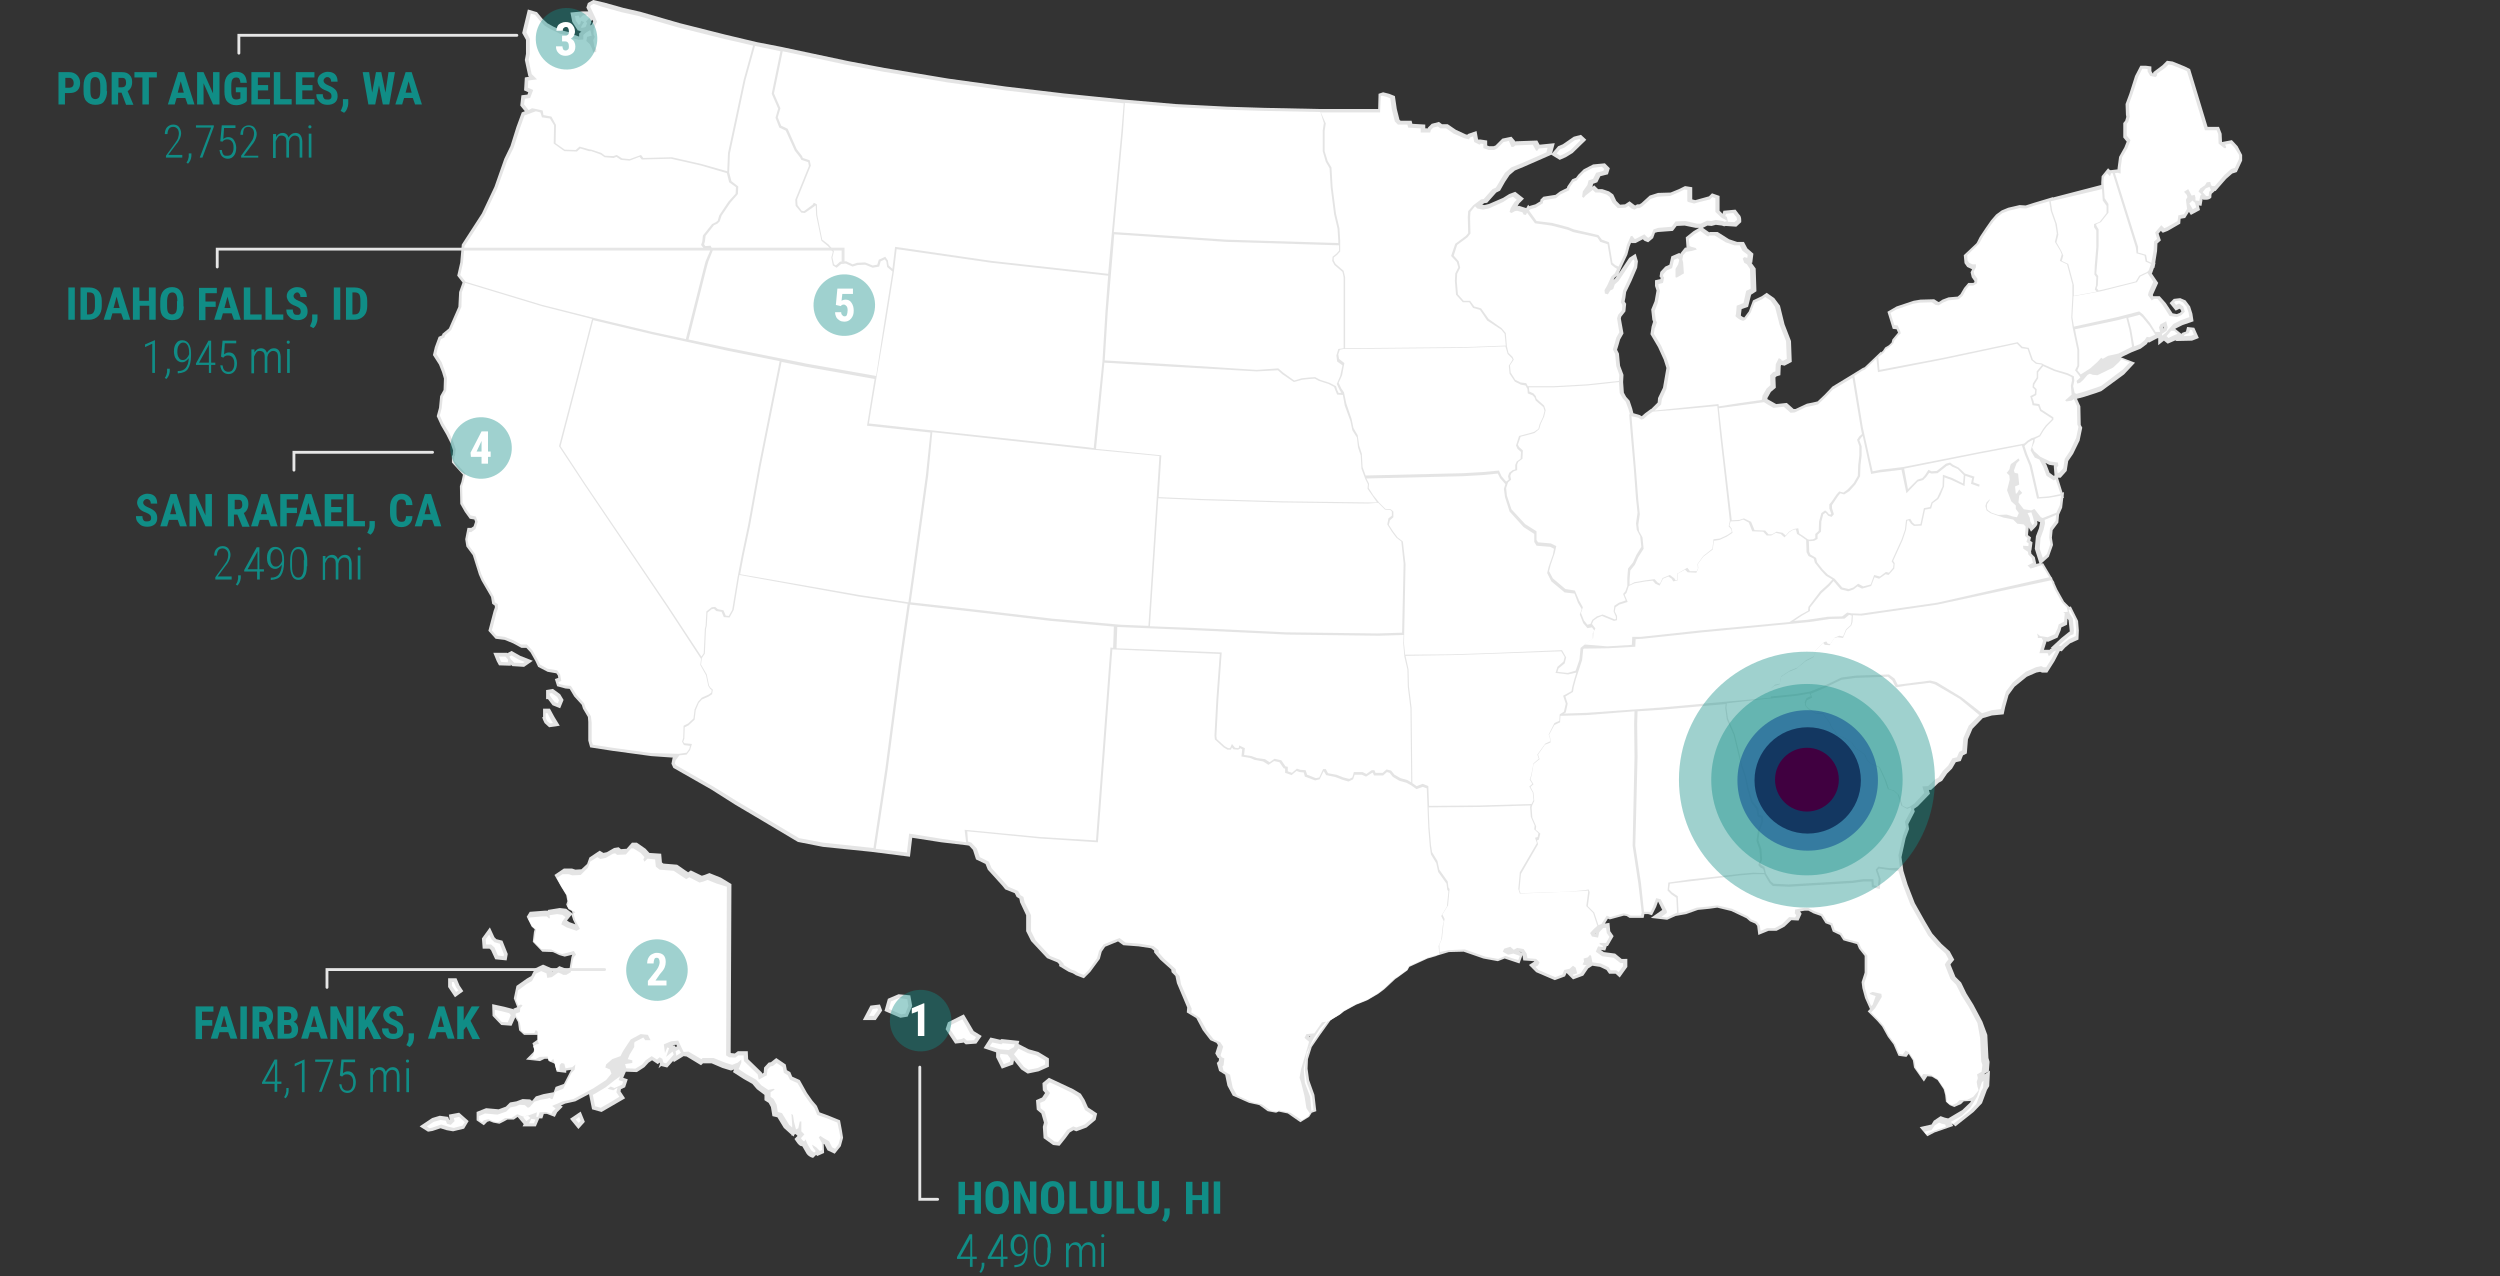 <svg id="Layer_1" xmlns="http://www.w3.org/2000/svg" viewBox="0 0 658.3 336"><rect x="0" y="0" width="658.3" height="336" fill="#333333" stroke="none"/><style>.st0{fill:#e4e4e4}.st1,.st2{fill:#fff}.st2{stroke:#fff;stroke-width:.779}.st3{opacity:.4;fill:#108d86}.st4{opacity:.6;fill:#165694}.st5{opacity:.8;fill:#0a2652}.st6{fill:#400040}.st7{fill:none;stroke:#e6e6e6;stroke-width:.75;stroke-linecap:round;stroke-miterlimit:10}.st8{fill:#108d86}.st9{opacity:.4}.st10{fill:#fff;stroke:#fff;stroke-width:11}</style><path class="st0" d="M150.1 294.6l2.2 2.7 1.7-1.9-1.1-2.7z"/><path class="st0" d="M221.2 295l-3.2-1.3-2.2-.8-.7-1.7-1.2-1.4-1.4-2-1.9-3.4-2-.9-.5-1.2-.9-.5-.3-1.5-2.5-1.7-1.4 1.1-.6.1-1.2 1.3-.1 1.4-.4.2-.1-.3-3.6-3.5-.1-2.1h-2.6l-.8.6-1-.1-.1-.1.2-44.4-2.8-1.7-3-1.2-1.3.5-.7.2-2.9-1.4-.7.5-2.9-2-3.6-.3-.4-.3-.2-2.3-3.1-.2-1-1.1-2.3-1.6h-1.3l-1.4 1.6-1.5.1-.6-.5-1.2.2-1.9 1.1-.9.2-1-.6-2.7 1.8-.6 1.7-1.5 1.4-1.6.1-.9-.3h-2.1l-2.5 1.7 1.7 3 1.4 2.3.3 1.6-.3.9.6 1.2.9.5.2.7-1.7-1.3-1.7-.2-3.1.5v.2h-.8l-4 .3-.8 1.3 1.3 2.6.8.7-.2.7-.3 2.6 2.5 2.6 2.8.1 1.7.8 1.4.4 2-.5c-.2.4-.3.9-.4 1.7l-.3 1.8-.6.3h-.3l-.3-.2-1.5-.6-1.9 1.4-.1-.8-2.3-1-2.1 1-1 2-1.2.7-2.7 1.9-.7 3.3.9 2.3-1 .4v.3l-.1-.2-2.3-.6-3.2-.7.1 3.1 2.3 2.4 2.7.2 1-2.2.7 1.2.3 2.2 1.3 1.2h3.5v1.3l-1.3.9.5 1.5-.2.8-2 2 3.7.4 1.2-.6h1l.1.6 1.6.7.5 2.1 2.5.3v-.6l1.3-.2-1.9 3.7-2.2.8-.5 1.4-2.7.5-2 .6-1 1.2-.5-.4-2-.1-1.6.6-1.7.3-1.1 1.1-1.9.7-3.3-.3-2.5 1v2.2l1.9 1.3.9-.9.6-.2 1 .4 1.6.3 1.2-.6.9-.5h1.7l1-.7 1.6 1.9-.3.6h3.5l.9-2.1h.8l.4-1.2h.8l2.1.8.6-1.2 1.5-1.5-.5-.3 1.1-.5 2.7-.6 3.6-1.9.8 4 2.5.7 6.2-3.6-1.2-1.8.1-.6 1.1-.5.7-2.1-1.2-.4.7-1.6 2.9.1 2-1.3 1.1-1.2.9-.6 1.5 1 .5-.4.1.3-.4 1.2.7-.6 1.6.4 1.6-1.8.1.4 2.6-1.6.8.1 3.8 2.3.5-.5h2.3l2.8 1.2 2.3.7.8-.3-.3.7 2.8 1.8 2.3 1.3 1.2 1.4 2 1.5v1.4l1.1.7.6 1.1.4 2.4 1.3.3 1.7 2.8 2 1.8.1.3.2-.1.4.3v-.5l.5-.2v.1l.4.4-.8.8.4.6c.2.3.6.9 1.1 1.2.2.1.3.1.5.1l.1.1c.3.5.9 1.6 1.1 1.9.4.6 1 .8 1.1.9l.6.2.8-.8.3.3 1.8-.8-.1-2.4.2.1.8 1.6 1.9.9 1.6-2 .6-2.2-.3-1.9-.5-2.7zm-70.7-54.1l.4 1.3.6 1.2-1.6-.6-.6-.4 1.2-1.5zm27.1 34.3l-.1.1-.4-.1 1-.1.2.4-.4.2-.3-.5zm-50.7-28.1l.2 2.7h1.8l.4.4 1.1 2.4 3 .3.3-1.7-1.4-3.5-1.6-.4-.5-.5-1.2-2.6zM122 261l-1-1.5-.8-1.9H118v2.3l1.8 2.7zm-3.8 32.5l.2 1.3-.1.1-.3-.8-2.2-.3-2 .6-3.3 2.2 2.2 1.4 1.2-.2 2.1-.7 1.6.5 1.7.3 2.9-.7 1.2-2-2.5-2.2-2.7.5zm2.3 2v-.4l.4.3-.4.1zm165.1-5.9l-1-1.6-2-1.2-6.4-3-1.7 1.4.1 1.9.6.7-.8 1.2-1.6.7.2 2.5 1.2 1 .7 2.4-.3 1.1.2 3 2.5 1.8 1.7.2 1.6-2 1.1-1.5 1-.6.7.3 2.7-1 2.4-2 .4-1.7-2.4-1.6-.9-2zm-9.4-8.7v-2.2l-2.8-1.7-2.5-.7-2.7-1.4.2-.8-4.7-.5-.3.2-2.6-.6-1.8 2.8 3.3 1.1v1.3l1.5 3 3-1.1.2-1.1 1.9 2.4 1.7 1.1 2.9-.6 2.7-1.2zm-11.4-1.9l-.2-.3.3.3h-.1zm-28.2-17.2l-2.8 1.2-.9 3.2 4.2 1.8 1.9-.3 1.2-2.8-.5-2.8-3.1-.3zm18.8 8l-1.6-2.7-4.2 2.1-.6 1.8 2.5 3.8 1.9-.2.3-.1.6.5 2.8-.2 1.4-2-2.1-1.3-1-1.7zm-26.2-5l-2 3.8h3.4l1.7-2.5-.6-1.6zm-83.7-79.1l2 .8.9-2.2-.9-1.5-1.9-1.4-1.8.3v2.4h.5zm-14.1-10.5l3.1.1v-.3l.4.4 3.1.2 2.3-1.6-3.3-1.3-2.3-1.3-1.1.6-.1-.1h-3.6l.9 2.2zm11.4 13.6c0 .1 0 .4.5 1.4l.1.2 1.2 1.1 2.8-.4-1.4-2.3-1.2-2.2H143v2.2z"/><path class="st0" d="M589.2 38.5l-1.5-1.6-2.6.5-.1-2.2-.7-1.8h-3l-4.6-15.2-1.4-.7-3.2-1.3-1.5-.2-1.2 1.2L567 19v.3h-.2l-.3-.6v-1.2l-1.5-.2h-1.4l-1.4 2.7-1.5 4.7-1 2.7.1 2.8.1.6-.3 1-.5.6v3.8l.9 1.1-.6 1.5-1.4 2.5-.4 3v.3l-1.7.2h-.3l-.5-.5-1.7 2.1-.1 1.6v.7L540.6 52v-.1l-5 1.5-2.2.7-1.6-.1-3 .7-1.7.7-1.5 1.1-1.3 1.5-1.4 2-1.6 2.4-.7 1.4-.2.3-3.3 3.1.2 2.1.7 1 1.3.6-.4.8.3 1.3.7 1v.3l-.3.2h-1.3l-1.1 1.3-1 1.7-.7.6-2.4.2-1.6.6-.9.6h-.2l-1.1-.7-3.6.1-1.8.3-4.5 1.5-2.4 1.4 1.4 4.5 1 .1.4.9-1.5 1.8-.2.8-.7.7-1 .6-.6.9-.5.4v-.2l-4.3 4.1-.5.2-2.9 1.8-5.1 3.1-2 2.1-1.9 1.8-1.3.3-1.5.3-3 1.4h-.5l-1.8-1.6-2.8.3-2.3-1.3v-.3l.9-1.6 1.3-1.1-.1-2.7.3-.3 1-.3.1-2.4.1-.3.9.2 1.9-1-.2-5.5-1.7-4.4-1.2-4.9-1.5-2-2-1.4-1.3.9-2.3 1.1-1.1 2.9-1.2 1.6-.3-.1c-.2-.1-.5-.3-.6-.4 0-.3.1-.8.2-1.7l1.7-.6.8-3.2 1.4-.9-.2-6-1.1-1.5h.2l.3-2.4-1.6-1.4-.9-1.7h-1.8l-2.1-.7-3-1.9h-2.1l-.1.1-1.7-1.2 1.2-.6 1.1.1 1.1-.3 1.6.2.6.2.4-.1 2.8.2 1.3-1.2V58c0-.6-.1-1.2-.6-1.6-.1-.1-.4-.5-.6-.8l-.3-.4-3.2.3-.2.8-.8-.8v-3.9l-2-.7-.8.8-3.6 1-.8-.2v-3.2l-1.9-.3-1.6.8-2.2.9-3.3.1-2.2.7-2.2 2-.5.3h-.6l-.5.3-.2-.1-1.3-1-1.2.8-1.3.1-1-1-.8-1.7-1.1-.8-1.8-.6h-1.1l-1-1-.5.4.2-.8 1.1-.4.8-1.6 2-.5.5-1.6-1.3-1.3-3.1.3-2.5 1.3-1.4 1.4-.6.8-1 .4-1.3 1.9-.1.4-1.8.9-1.2.9-3.2.5-.8.8v.4l-1.3.8-1.4.4-.2.1-.3-.4-.5.9-1.9-.6-.4.1.4-.7 1.3-1.3-2.3-1.8-1.6.6-1.6 1-3.7 1.6-1.2.3-.6-.1.5-.4.8-.1 2.4-2.7 1-.5 1.3-2.3 1.2-1.8 1.4-1.2 2.4-1 4.8-2.1 2.5-1.1.8-3-4 .4-.6-1.1-5.6.2-.1.1L398 36l-2.4.5-1.8 1.8-.5.2h-1.2l-.5-.2V37l-2-.3-.1.1-.3-.1-.4-2.2-2.3.8-.1.2-.4-.1-2.6-1.2-2.2-1.5h-1.5l-.8-.6-1.9.5-1 1v.2h-.7v-1l-3.4-.2-.2-.8h-2.9l-.3-.3-.7-2.8-.5-3.4-1.5-.6-1.6-.4-1.2.4-.1 4h-15.7l-14.3-.3-9.6-.3-13.7-.7-13.8-1.2-15.7-1.6-15.2-1.8-15.2-2.1-16.8-2.8-9.5-1.8-16.5-3.5-.9-.2-.5-.1-6.2-1.2-8.4-2-11.9-3-10.4-3-4.4-1-5-1.4-3-.7-1.4.8-.4 1.2.5 1h-1.4l-3.3.3.5 2.5 1.5 2.3.2-.1c.2.2.4.3.7.3l-.6.5v.8h-.1l-1.4-.5-1.4-.7-1.8-.4-2.1-1-1.6-.9-1.3-1.2-1.4-1.7-2.4-.7-1.5 6.2 1 1.8v3.7l-.3 1.6.9 4.2.2.2-1.1.2-.2 3.4 1.1.5-.2.6-1.6.2-.3 2.7 1.2 1.5-.8.3-1.4 3.8-1.6 5.1-1.6 3.3-2.6 7.4-3.3 7-4.2 6.5-1.1 1.7-.4 4.7-.8 3.5 1.4 1.8-.9 2.5-.2 3.9-2.5 5.7-1.7 1.4-.1.4-.9.4-1 2.7-.5 2.1 1.6 2.5.8 2 .5 1.7-.1 3-.9 1.6-.3 3.1-.6 2.2 1.1 2.4 1.4 2.4 1.2 2.4.6 1.8-.1 1.2-.2.3v1.7l2.9 3.2-.4 1.9-.4 1.1.1 4.7 1.2 2.1 1.3 1.8 1.2.2.2.6-.4 1.2-.6.4h-1l-.6 3 .3 1.9 1.7 2.3 1.6 5.1.7 1.6 2.5 4.3.3 1.8.7.5v.5l-.3.8-1.4 5.3 1.9 2.1 2.4.3 2.2.9 2.2 1.2h1.3l1.1 1.2 1.3 2.3.7 1.5 2.5 1.3 2.3.4.4.6.1.6-.9.3.6 1.9 2.2.6 1.1.1 1.2 2 2 2.2.3 1 1.3 2.2.1 1.3v4.9l.5 1.8 5.8.9 10.3 1.4 5.7.4-.1.1-.3 1.5.5 1.1 10 5.7 6.3 4 7.6 4.5 8.9 5.3 6.6 1.3 12.7 1.3 10.2 1.3.6-5 7.7 1.2 6.8.8.5.1 1 1.1.8 2.5 2.5 1.2.6 1.5 3.8 4.2.8 1 2.5 1 .5 1 .7.4.2 1 1.6 3.4v4.2l1.3 2.6 4.2 4.5 2.7 1.1.5.5v.5l2.5 1.5 1.1.4.8.5 2.1.8 1.7-1.7 2.5-3.4.5-1.9.9-1.3 3.4-1.4 1.4 1 4 .3 3.3.5.8.6v.5l1.6 1.9 2.9 2.6.1.7 1 1 .4 1.9 2.7 6.4-.1 1.3 2.5 1.5 1.7 3.2 2 2.6 1.6.7.4.6-.7 2.2.7 1.2.3.1-.1.7-.5.5.6 2.1 1.6 1 .6 2.9 1.4 2.6 4.3 1.9 2.7.6 2.2 1.6 2.2.4.7-.3 2.4.5 3.3 2.3 2.3-1.4.7-1.1 1.2-.4-.5-4.3-1.4-3.9-.4-3 .1-2.5 1-3.2 2.2-3.2 2.8-3.9 2.5-1.5 1-.8 3.1-1.7 3-1.2 2.9-1.7 1.6-1.2 2.9-2.7.6-.4 2.6-1.9.5-.9 4.8-2.2 2.1-.6.5-.2 1-.3 2-.6 3.9-.1 5.2 1.8 3.8.7 1.8-.7 3.9 1.3.8-2.2.2 1.4 2.8.2.1.1-1.4.9 1.9 1.9 4.9 2.1 2.7-1 .4-.9 1.7 1.7 2.7-1 1.3-1.9 1.1-.7 2 .3 1.7.8.7 1h1.7l1.1 1 2-2.8v-2.1H427l-1.7-1.4-3-.4-.8-.6 1.2.2.4-1.2h.3l1.5-2.6-.9-1.3-.2-2.2-1.2.2.8-1.3.5.2 3.7-1 .7.1.8.5h3.7l.2-1h1l1 .3 1.1-2.2.5-1.4 1.1 2.2-3 2.1 4.3.5 2.2-1 2.8-.5 3.1-1.1 3-.3 2.1-.3 3.7.9 4 1.9.9.8 1.4.6.5.6.3 2.4 2.7-1.1h2.1l2.1-1.1 1.8-1.7 1.9.1.8-1.8-.4-.6 1.2-.2h1l1.3.7 2 .7 1.2 1.9 1.3.5.6 1.7 1.9.9.9 1.4 1.4.4 2.2.6.5 1.2 1.5 1.9v4.4l-.8 2.5.2 1.6.7 2.6 1.3 2.9-.6.6 2.5 2.5 1.3 1.5 1.5 2.7 1.5 2 1.3 3 2.1.3.6-.8 1.1 1.7.3 1.9 2.6 3.7.9-1.4 1.2.1 1.5.9 1.6 2.4.4 1.5.2 1.8 1 .9 1.2.5 1.8-.8.7-.7 1.8-.1h.1l-.2.4-2.1 2-1.7 1-2 1.2-.9-.2-1.1-.4-1.8 1.2-.6 1-3.1.7 2 2.4 1.9-1 4.9-1.7-.3-.7.9.8 4.8-3.8 2.2-2.3 1.3-3.5.6-1 .2-4.1-1.4 1v-.2l1.1-.6.2-2.5-.3-1-.3-6.1-1.3-3.5-2.4-4.5-1.8-2.9-1.4-2.9-1.5-1.5-1.3-3.2.1-.2.9-1.1-1.2-2.2-2.2-2-2.4-2.7-1.9-3.2-2.7-4.8-1.9-4.9-1.1-3.6-.5-3.6 1.1-5 .9-2.4-.2-1.3 1.7-3.3-.2-.7 1-.7 3.2-3.3-.3-1h.6l2-1.9.9-.5 1.3-1.9 1.3-1.3 1-1.7 1.3-.3.6-1.5 1-.5.3-3.7 1.2-2.8 2.7-2.8 2.4-.7 3.1-.3.4-1.9.9-3.2 1.6-2.2 3.2-2.6 2.5-1.1 1-.2.5.2h1.4l1.9-3 1.4-2.7.5.1.9-1 1.3-1.1 2.2-1 .1-2.4-.2-2.5-1.9-3.8-.5.1v-.1l-1.3-1.3-1.8-3.2-.8-1.8h.1l-.5-.8-.2-.6h-.1l-2.2-3.7-.5.1 2-1.8 1.1-3.1-.3-1.9.2-2 1.5-2 .2-2.1.8-1.8.3-2.6h.2l-.1-.4.1-1.1-.4.1-1.2-3.9h.7l1.6-1.8.4-2.6 1.3-1.9 1.7-3.5.7-3.4-.4-.7-.1-4.9-.9-2 1.9-.5 3.1-1 1.4-.5 6-4.4 2.9-3.1-3.7-1.4 2.7-1.3 2.5-1 1.6-1.2.3-.5.3.1 2.1-1.1.3-.1v1.9l1.5-1.2 1 .8 2.3-1-.3.3 4.4-.1 1.8-.7-1.2-2.7-1.9-.2-.3 1.2-.9.3-.3.3-1.6-1.3.1-.1 1.8-.9 2.9-1-.3-2-.6-1.9-1.2-1.6-1.4-.6-1.7.2-1.1 1.1 1.6 2 1-.5.3.2.2.5-.4.4-.8.3-1.1-.2-1.8-2.7-1.6-1.8H567l-.1-.2v-.2l1.4-3.1-1.7-2.5.1-.1.5-1.4.1.1.2-1 .1-.4h-.1l.5-3.1.1-2 .9-.8-.6-1.8.6-.7.5.5 1.3-.5 3.3-1.9.1-1.3 1.2-.2 1-1.6.5.8 2.4-1.3-.3-1.2.7.1.3-1.8.2.2h.7c.6 0 .9-.2 1.1-.3l.3-.3v-.4c0-.1 0-.3.1-.6l.7-.6v-.1h.3l2.8-3.2 1.6-1.4 1.2-.4 1.4-3v-1.5l-1.2-2.3zM455.9 57.1c.1.2.2.3.3.4h-.4l-.1-.3.2-.1zm85.1 68.1l-.2.1-1.1-.8-.8-2.1-.3-.5 1 .5 1.3.2-.1.2.2 2.4zM420.1 245.8v.1h-.1l.1-.1zm6.7-161.9l.1-.5L428 82l.2-2-.4-.6.2-1 .2-1.5 1.4-2.9 1.5-3.5.2-1.7-.6-2-1.7 1.1-2.8 4.2.8-1.8 1.5-3.2.6-2.2.4-1 .1.1h1.1l1.9-1 .4.4 1 .4 1.3-1.1.5-1.4.7-.2 4-.3 1-1.3 2.1-.1 2.9.6h.9l-1.5.9-2 1.6.2 2.7h-.4l-1.2 1.5v.2l-.3-.3-2.1.9-.5 2.2-1.1.5-1.3 1.4-.2 1.2.3.4-.1.3-1.4.3v1.5l.4 1.2-.5 2.8-.9 2.2.3 2.7.2.5-.4 1.3-.3 2 2 3.4 1.5 3.3.7 2.2-.9 5.2-1.3 2.7-.1 1.2-1.7 1.7h-.1l-1.5 1.1-.9.8-.5-.3-1.7-.5-.3-1.2-.7-2.1-.9-1-.6-1.1-.2-2.8.1-1.9-.9-2.4-.3-3.2-.5-1 .4-1.3.4-1.4.9-1.6-.7-3.9zm-1-11.3l-.4.6-.5.5.2-.5.7-.6zM156.2 5.7l-.4.8-.4.2.3-.9-.1-.2.4-.4.2.5zm188.5 267.2h.3l-.1.2-.2-.2zm55.2-22.3l.7.1.1.1-.8-.2zm14.2 5.1zm4-2.3h.1-.1zM545 166.3l-.2.1-2 1.6-2.8 2.6.3.1-.3.1-.3.3h-1.5l.7-2.2.4.1 2.5-1.1.8-1.9.2-.8 1.5-.7.1-1.6.3.4.3 2.8v.2zm-8.8-17.8l-.4-1.8-.9-.9-.1-.8h.1l.3-2.2-.6-.4.2-.9-.8-.6.2-2 .6 1.1.9-.9c.7-.7.8-1 .8-1.3 0-.1 0-.2-.1-.6l.8.3v.1l-.3 1.5-.8 2.1-.3 3.3 1.2 3.8-.8.2zm3.2-10.6v-.5l.5-.2-.5.7zm19.4-41.8l-.7.7-1.2.9 1.4-1.3.3-.3h.2zm10.8-9.8l.1-.2.1-.1v.1l-.1.3-.1.1v-.2z"/><path class="st0" d="M410.7 42.1l1.6-.7 1.8-1.1 3.6-3.5-1.4-1.3-1.9.5-2.9 2-1.2.5-1.9 2.2z"/><g id="outlines"><path id="AK" class="st1" d="M191.4 233.5l-.2 44.4.8.5 1.6.1.8-.6h1.4l.1 1.5 3.6 3.5.3 1.4 1.8-1 .3-.1.2-1.6.8-.8.6-.1 1-.8 1.6 1.1.3 1.5 1 .6.6 1.2 2 .9 1.8 3.1 1.4 2 1.2 1.4.8 1.9 2.6.9 2.7 1.1.5 2.3.3 1.6-.5 1.8-.9 1.2-.8-.4-.8-1.6-1.4-.8-.9-.6-.4.4.8 1.4.1 1.9-.6.3-1-1-1.1-.7.3.8.7.9-.4.4s-.4-.2-.7-.5c-.3-.3-1.1-1.8-1.1-1.8l-.5-1.2s-.2.7-.5.5c-.3-.2-.7-.8-.7-.8l.9-1-.8-.8v-2.6h-.4l-.4 1.8-.6.3-.5-1.9-.3-1.9-.4-.3.2 3v.6l-.8-.7-1.9-3.1-1.1-.3-.3-1.9-.8-1.5-.8-.6v-1.2l1.1-.7-.3-.2-1.4.3-1.8-1.2-1.4-1.5-2.5-1.4-2.1-1.4.7-1.7v-.8l-.9.8-1.5.6-1.9-.6-3-1.2H185l-.3.3-3.4-2-1.3.1-1.4-3-1.9.2-1.9.8.3 2.3.6-1.5.5.2-.8 2.3 1.7-1.4.3.8-2 2.3-.7-.2-.3-1-.7-.4-.7.6-1.4-.9-1.6 1.1-.9 1.1-1.8 1.1-2.4-.1-.3-1.1 1.9-.3v-.7l-1.2-.3.5-1.2 1.2-2v-.9l.1-.4 2.3-1.2.5.7h1.4l-.7-1.4-1.9-.2-2.6 1.4-1.2 1.8-.9 1.4-.6 1.2-2.2.8-1.6 1.4-.2.8 1.2.5.4 1.1-1.4 1.7-3.4 2.2-4.1 2.2-1.1.6-2.8.6-2.8 1.2.9.7-.8.8-.3.6-1.4-.5-1.7.1-.4 1.2h-.5l.2-1.2-1.9.7-1.5.5-1.8-.7-1.5 1H133l-1.1.7-.8.4-1.1-.2-1.4-.6-1.2.3-.5.5-.8-.6v-1l1.6-.7 3.3.3 2.3-.8 1.1-1.1 1.5-.3.9-.4 1.4.1.8.7.5-.2 1.2-1.4 1.6-.5 1.8-.3.7-.2.3.3h.4l.7-1.9 2.1-.8 1-1.9 1.2-2.3.8-.8.2-1.4-.8.7-1.8.3-.3-1.2-.7-.2-.5.5-.1 1.5-.8-.1-.8-3-.7.7-.6-.3-.2-1-2.1.1-1.1.6-1.4-.2.8-.8.3-1.4-.3-1 .8-.5.7-.1-.3-.9v-2.3l-.5-.5-.4.8H138l-.8-.7-.3-2-1.1-1.9v-.5l1.1-.4.1-1.1.6-.6-.4-.3-.7.3-.6-1.4.5-2.6 2.3-1.7 1.4-.8 1-1.9 1.4-.7 1.4.6.2 1.2 1.2-.2 1.7-1.2.8.3.5.3h.8l1.2-.7.4-2.3s.2-1.5.5-1.8l.5-.5-.6-1-1.4.4-1.7.4-1-.3-1.9-.9-2.6-.1-1.9-1.9.3-2 .3-1.2-1.1-.9-1-1.9.3-.4 3.5-.3h1.1l.5.5h.3l-.1-.8 2-.3 1.4.2.8.6-.8 1.1-.3.8 1.4.8 2.6.9.9-.5-1.2-2.3-.5-1.7.5-.4-1.8-1-.3-.6.3-.8-.4-2-1.5-2.4-1.2-2.2 1.5-1h1.7l.9.3 2.2-.1 1.9-1.9.6-1.6 1.9-1.2.8.5 1.4-.3 1.9-1.1.6-.1.5.4 2.3-.1 1.4-1.6h.6l1.9 1.2 1 1.1-.3.6.3.6.8-.8 2 .2.2 1.9 1 .8 3.7.3 3.3 2.2.8-.5 2.7 1.4 1.1-.3 1-.4 2.5 1 2.6.8zm-59.8 15l1.1 2.8-.1.5-1.5-.2-.9-2.1-.9-.8H128l-.1-1.4.9-1.2.6 1.2.8.8 1.4.4zm-1.3 17.4l1.9.4 1.9.5.4.5-.8 1.9-1.6-.1-1.8-1.9v-1.3zm-10.8-7.3l.6 1.4.6.8-.6.4-1.1-1.6v-1h.5zm-7.1 38l1.8-1.2 1.8-.5 1.4.2.3.8 1 .3 1-1-.2-.8 1.4-.3 1.5 1.4-.6.9-2.3.6-1.4-.3-1.9-.6-2.3.8-.8.2-.7-.5zm25.4-2.4l.8 1 1.1-.8-.8-.7-1.1.5zm1.5 1.6l.6-1.2 1.1.2-.4 1h-1.3zm12.3-1l.8.9.5-.6-.4-1-.9.7zm4.5-6.5l.6 3 1.5.4 2.6-1.5 2.3-1.4-.8-1.2.3-1.2-1.1.7-1.5-.4.8-.6 1 .4 2-.9.3-.8-1.2-.4.4-1-1.4 1-2.4 1.9-2.5 1.5-.9.5zm22-10.3l1.2-.8-.5-.9-.9.5.2 1.2z"/><path id="HI" class="st1" d="M228.8 267.6l1-1.9 1.2-.2.2.4-1.1 1.6h-1.3zm5.3-1.9l3.2 1.4 1.1-.2.8-2-.3-1.8-2.2-.3-2.1.9-.5 2zm16 5.2l1.9 2.9 1.2-.2.6-.3.8.7 1.9-.1.5-.8-1.5-.9-1-1.9-1.1-1.9-3 1.5-.3 1zm10.5 4.6l.7-1 2.4.5.3-.3 3.2.3-.2.7-1.4.8-2.3-.2-2.7-.8zm2.7 2.7l1 2 1.6-.6.2-.8-.8-1.1-1.9-.2-.1.7zm3.7-.6l1.2-1.5 2.4 1.2 2.3.6 2.3 1.4v1l-1.9.9-2.5.5-1.2-.8-2.6-3.3zm8.6 8.1l.8-.7 1.8.8 3.9 1.9 1.8 1.1.8 1.2 1 2.3 2.1 1.4-.2.7-2 1.7-2.2.8-.8-.3-1.6.9-1.2 1.7-1.2 1.5-.9-.1-1.9-1.4-.2-2.3.3-1.2-.8-3-1.1-.9-.1-1.4 1.2-.5 1.1-1.6.3-.5-.8-.9-.1-1.2z"/><path id="AL" class="st1" d="M434.3 240.1l.3.1.7-1.4.8-2.3 1.2.3 1.6 3.1v.5l-1.4 1 1.4.2 2.7-1.3-.2-3.9-1.3-.9-1-1 .2-2.1 5.5-.8 13.4-1.5 3.5-.3 2.9.1-.3-1.1-.8-.4-.5-.6.5-1.4-.2-2.7-.8-2.3.4-2.6.9-2.5-.1-.9-.9-.4-.3-1.9-1.4-1.8-1-3.4-.7-3.5-.9-2.6-2-8.3-1.8-4.1-.4-2.9.1-1.1-4.7.4-12.2 1.1-6.3.4-.1 3.3.1 8.7-.4 16.1-.2 7.3 1.5 9.8.8 7.6h1.4z"/><path id="AR" class="st1" d="M412.9 177.6l-3.3-.4.5-1.6 1.6-1.4.3-1.2-.9-1.5-16.6.6-12.1.4-12.3.2.8 3.6.1 4.4.7 5.7.2 19.8 1.1.8 1.6-.6 1.5.6.2 5.2 13.1-.1 13.9-.4.5-1-.2-2-.9-1.6.8-.7-.7-1.1.4-1.2.6-3.1 1.4-1.2-.4-1.1 2.1-2.9 1.3-.6-.1-.9-.3-.9 1.5-3 1.3-.6.1-1.7 1.1-.7.5-2.1-.7-2.1 2.2-1.2.2-1.1.6-2.2.5-1.6-2.2.5z"/><path id="AZ" class="st1" d="M177.9 200.2l-.2.8.3.5 9.8 5.6 6.3 3.9 7.6 4.5 8.7 5.2 6.4 1.2 13.2 1.4 3.1-20.6 3.6-27.6L239 159l-12.8-1.9-31.5-5.7-.1.6-1.4 8.6-1.1 2-1.5-.1-.6-1.4-1.4-.2-.6-.6-.6.1-1.1.9-.2 3.5-.2.8-.3 6.5-.8 1.2-.2 1.7 1.5 2.6.6 2.9.4.6.6.5-.2 1.2-.9.6-1.8.8-.8.9-.8 1.9-.3 2.5-1.6 1.5-1 .5-.1 3-.3.8.3.4 2 .2-.5 1.6-.9 1.2-1.9.2-1 1.3z"/><path id="CA" class="st1" d="M171.5 198.3l-10.2-1.4-5.2-.8-.3-.9v-4.9l-.2-1.7-1.4-2.2-.4-1.2-2-2.2-1.5-2.4-1.4-.1-1.7-.4-.2-.5.8-.3-.3-1.7-.8-1.1-2.5-.4-2-1.1-.6-1.2-1.4-2.5-1.5-1.6h-1.5l-2-1.1-2.3-.9-2.2-.3-1.2-1.4.3-1 .9-3.7.4-1v-1.2l-.8-.5-.3-1.5-.8-1.4-1.8-3-.7-1.6-.8-2.4-.8-2.8-1.7-2.3-.3-1.5.4-2h.6l1.1-.8.6-1.9-.5-1.4-1.4-.3-1-1.4-1.1-1.9-.1-4.3.3-1 .3-1.2.3-1.2-3-3.3v-1.1l.2-.3.2-1.7-.7-2.1-1.2-2.5-1.4-2.3-.9-2 .5-1.9.3-3 .9-1.6.2-3.4-.6-1.9-.8-2.2-1.4-2.2.4-1.7.8-2.2.9-.4.2-.6 1.6-1.4 2.7-6.1.1-3.8.9-2.5 20.1 6.1 13.3 3.4-4.2 16.3-4.5 17.2 6.6 10 21.9 32.4 8.9 13.6-.2 1.6 1.5 2.7.6 2.8.5.8.4.3-.1.7-.7.5-1.8.8-1 1.1-.9 2-.3 2.4-1.4 1.3-1.2.6-.1 3.2-.3 1 .5.9 1.6.2-.2.8-.7 1-2 .3-7.3-.2zm-38.4-25.4l.7.8-.1.7-1.7-.1-.3-.6-.3-.8h1.7zm1 0l.6-.3 1.9 1.1 1.6.6-.5.3-2.3-.1-.8-.8-.5-.8zm10.7 10.3l.9 1.2.4.5.8.3.3-.8-.5-.9-1.4-1-.6.1.1.6zm-.7 4.5l.9 1.7.6 1-.8.1-.7-.6s-.4-.8-.4-1v-1.1h.4z"/><path id="CO" class="st1" d="M305.3 120.1l-18.7-1.8-41.1-4.5-1.1 11.5-3.6 26.2-1 7.1 17.7 2 19.5 2.3 18 1.6 7.4.3 2.9-44.7z"/><path id="CT" class="st1" d="M550.4 97l1.9-1.7 1-1.1.4.3 1.4-.8 2.7-.6 3.6-1.8-.3-2.2-.4-2.3-.8-3.1-2.2.6-11.3 2.4.3 1.6.8 3.8v4.3l-.5 1.1.9 1.1 2.5-1.6z"/><path id="DE" class="st1" d="M541.3 126.2l-.5.3-1.9-1.2-.9-2.4-1-1.9-1.2-.5-1.1-1.9.3-1 .3-1.2.1-.6-.3.1-.9.5-1 .9-.1.2.7 2.1 1.2 2.9 1.9 8.4 2.6-.2 3.1-.6-1.3-3.9z"/><path id="FL" class="st1" d="M497.5 229.1l-2.7-.4-.4.4.8 2.3-.2 2.7-2.1-.5-.1-1.5h-2.1l-2.8.4-16.8 1-4.3-.2-.9-.9-1.3-2.2h-3.1l-3.4.3-18.4 2.2-.2 1.5.8.8 1.5 1 .2 4.4 1.7-.3 3.1-1.1 3.1-.3 2.3-.3 3.9.9 4.2 2 .8.8 1.5.6.8 1 .2 1.4 1.7-.7h2l1.9-1 1.9-1.9 1.6.1.3-.6-.4-.5.1-1 2.1-.4h1.4l1.5.8 2.2.8 1.2 1.9 1.4.5.6 1.8 1.8.8.8 1.4 1 .3 2.7.7.7 1.6 1.6 1.9v4.9l-.8 2.4.2 1.4.7 2.5.9 2.1.4-.3.8-2.3-1.4-.5-.2-.3.8-.3 2.3.5.1.8-1.7 2.9-1.1 1.2 1.9 1.9 1.4 1.6 1.5 2.8 1.5 2 1.1 2.6.9.2.8-1.1.9.6 1.4 2.1.3 1.9 1.6 2.3.4-.7 2 .2 1.9 1.2 1.8 2.7.4 1.8.2 1.5.6.5.7.3 1.2-.5.8-.8 2-.1 1.6-.8 1.4-1.7-.3-1-.2-1.2.3-1-.2-1 1.2-.7.2-1.8-.3-.9-.3-6.2-.7-3.9-2.3-4.3-1.9-3-1.4-2.8-1.5-1.5-1.5-3.8.4-.7.6-.7-.8-1.5-2.1-1.9-2.5-2.9-1.9-3.3-2.8-4.9-1.9-5-1.2-3.8-2.4-.2zm9.2 68.9l1.2-.3.7-.1.8-1.2 1.2-.8.7.3.9.2.2.6-1.8.6-2.2.8-1.2.6-.5-.7zm7-2.6l.6.6 1.4-1.1 2.8-2.2 1.9-2 1.3-3.4.5-.9.1-1.8-.4.3-.5 1.5-.8 2.4-1.7 2.8-2.3 2.2-1.8 1-1.1.6z"/><path id="GA" class="st1" d="M497.5 228.6l-2.9-.4-.7.8.8 2.4-.2 2-1.1-.3-.1-1.6h-2.7l-2.8.4-16.8 1-4-.2-.7-.6-1.3-2.1-.4-1.7-.8-.5-.3-.3.5-1.1-.2-2.9-.8-2.3.4-2.5.9-2.5-.1-1.3-1-.4-.2-1.7-1.5-1.8-1-3.2-.8-3.6-.9-2.5-2-8.3-1.8-4.2-.4-2.8.1-1.2 1.7-.2 7.1-.8 9.7-1 3.3-.6.3.7-1.1.5-.5 1.1.2 1 .7.8 2.2 1.4 1.7-.1 1.7 2.4.3.8 1.2 1.5.3.9 2.4.9 1.6 1.1 1.2 1.6 1.2.7 1 .9.7 1.4 1.1 1 2.1.9 1.4 3.1.9 2.6 1.5.4 1.1 1 1 3 1.5.8.9-.4.2.6-1.7 3.2.3 1.4-.8 2.2-1.2 5.2.4 3.3-2.8.1z"/><path id="IA" class="st1" d="M397 93.2l1.1 1.1.2.4-1 1.6.2 2.1 1.4 2.1 1.6.8 1.2.2.5.9.1 1.2 1.3.5.5.6.3.8 2 1.7.3 1-.4 1.6-.9 1.9-.3 1.2-1.1.8-1 .3-3 .8-.8 2.5.4.9.9.8-.1 1.8-1 .7-.4.9v1.2l-.7.2-.9.7-.3.9.2.9-.7.5-1.2-1.4-.7-1.5-4.3.4-5.2.3-25.6.6-.8-2.2-.2-3.5-.7-2.2-.4-2.7-1.1-1.9-.5-2.4-1.4-4.1-.6-2.9-.7-1-.7-1.5.9-2 .6-3.2-1.4-1.1-.2-1.2.4-1.2.9-.2 31.7-.3 11-.4.6 2z"/><path id="ID" class="st1" d="M198.8 12.1l-2.5 9L194 32l-1.8 8.4-.2 5 .6 2.3 1.8 1.4-.1 2-2 2.3-2.3 3.4-.5 1.5-.6.6-.9.4-2.2 2.8-.2 1.6-.2.6.3.5 1.4-.1.6 1.2-1.2 3-.6 2.2-4.6 18.3 10.8 2.3 20.5 4.1 18.1 3.2 2.3-15 2-12.5-1.4-1.2-.2-1.4-.4-.6-1.1.5-.4 1.4-1.7.3-2-.8-2 .1-1.3.4-1.8-.8-1.2.1-1.2 1-1-.6-.4-2.1.4-1.5-1.3-1.5-1.7-1.4-1.4-6.8-.1-2.4-.2-.1-.1.2-2.6 1.8-.9-.1-1.5-1.8-.1-1.6 3.6-8.9-.2-1-1.8-.6-.3-.6-1.4-1.8-2.4-5.3-1.7-.8-1-2.6.7-2.4-1.7-3.9 2.3-11.2-6.7-1.4z"/><path id="IL" class="st1" d="M429.2 109.1l-.4-1.4-.7-1.9-.8-.9-.8-1.4-.2-2.9-8.3.9-9 .5h-6.4l.1 1.1 1.1.5.6.7.2.7 2 1.8.4 1.2-.4 1.7-.9 1.9-.4 1.4-1.2 1-1 .3-2.7.7-.7 2.1.3.6 1 .9-.1 2.2-1.1.8-.3.7v1.5l-.9.3-.7.6-.2.6.2 1-.8.7-.5 1.5.2 2 1.2 3.6 3.6 3.9 3 1.9v2.3l.4.6 3.4.3 1.4.7-.4 1.8-1.1 3.2-.4 1.6 1 1.9 3.3 2.8 2.5.4 1.1 2.6 1 1.8-.5 1.5.8 2 .9 1.1.8-.2.5-1.1 1.2-.9 1.5-.5 3.2 1.3.3-.1v-.6l-.6-1.4.2-1.5 1.2-.8 1.8-.6-.3-.7-.4-1 .6-.7.5-1.4v-2.1l.2-2.5 1.3-1.6.9-2 1.3-2.1-.3-2.8-.9-1.7-.2-1.7.4-2.8-.4-3.7-.6-8.2-.7-7.9-.5-6.1h.2z"/><path id="IN" class="st1" d="M431.4 110l.8.5.6-.2 1.1-1 1.3-.9 7.4-.6 9.6-.9.8 8.1 2.5 22.1-.3 1.5.7.8.1.7-1.2.8-1.9.9-1.7.2-.3 2.5-2.4 1.9-1.5 2.1.1 1.2-.3.7H445l-.7-.9-2.7 1.6.1 1.6-.5.1-.3-.5-1.2-.9-1.9.8-.7 1.5-.6-.3-.8-.9-2.3.3-3 .5-1.3.7v-1.4l.2-2.4 1.2-1.5.9-2 1.4-2.2-.3-3-.9-1.6-.2-1.7.4-2.8-.4-3.7-.5-6.5-1.3-15.6 1.8.4z"/><path id="KS" class="st1" d="M360.2 132.6l-22.8-.3-21.1-.6-11.3-.5-2.2 33.7 12.6.5 23.2 1.1 24.1.3 6.5-.2.4-18.2-.6-5.8-1.3-1-1.2-1.6-1.2-1.9.3-1.6.9-.7v-1.1l-.4-.4-1.4-.1-1.8-1.8-2.7.2z"/><path id="KY" class="st1" d="M423.2 170.2l6.5-.4.1-2.1h2.2l15.8-1.7 23.4-2.2 2.9-1.9 2-1.1.1-1 3.1-4.1 2.1-1.9 1.1-1.2-1.7-1-1.3-1.4-1.6-2-.3-1.1-1.4-.7-.5-1-.1-3.2-1.4-1-1-.6-.3-1.2-.7.1-1 .6-1.3 1.4-1-.9-1.3-.3-1.2.7h-1.2l-.9-1-2.9-.1-.9-2.3-1.5-.8-1.1.4-2.2.1-.3 1.1.6.8.2 1.1-1.5 1-2 .9-1.4.2-.3 2.3-2.5 1.9-1.4 1.9.1 1.1-.5 1.2-2.3-.1-.7-.7-2 1.1.1 1.7-1.2.3-.4-.7-.9-.6-1.4.6-.9 1.8-1.1-.5-.7-.8-1.9.2-2.9.5-1.5.7-.6 1.8-.5.5.8 1.9-2.2.7-1 .7-.2 1.1.6 1.2v1.1l-.8.2-3.2-1.3-1.2.5-1 .7-.4.9.9 1.2-.5.9-.1 1.7-1.2.7-1.1.9 6 .5z"/><path id="LA" class="st1" d="M381.5 250.2l4.2-.2 5.4 1.9 3.4.6 1.9-.8 1.7.6 1.7.5.4-1.1-1.7-.6-1.4.3-1.4-.8.4-.8 1.6-.5.9.8.9-.5 1.7.3.8 1.2.2 1.2 2.3.2.9.9-.4.8-.7.4.8.8 4.4 1.9 1.9-.7.5-1.2 1.4-.3.9-.8.7.5.4 1.5-1.2.4.3.3 1.8-.7 1.2-1.8.4-.3-1.1-.2.4-.8-.1-.8 1.1-.3.6-.7.3.4.3 1.6 2.2.3 2.1 1 .5.8h1.5l.6.5 1.2-1.6v-.8h-.7l-1.8-1.4-3-.4-1.7-1.2.6-1.4 1.2.2.1-.3-.9-.5v-.3h1.7l.9-1.6-.7-1-.2-1.4-.8.1-1 1.1-.3 1.4-1.6-.3-.5-.9.9-1 1-.9-1.1-3.4-1.8-1.8.5-3.8-.1-.3-.7.1-17.2.7-.4-1.2.4-4.4 4.5-7.7-.5-1.4.7-.2.2-1-1.1-1 .1-1-1-2.3-.2-2.6.1-.4-13.7.4-13.1.1.2 5 .4 4.9.3 1.9 1.4 2.3.5 2.3 2.2 3.1.2 1.6.3.4-.4 4.3-1.5 2.4.6 1.2-.3 1.4-.4 3.8-.7 1.6.1 1.9 2.4-.5z"/><path id="MA" class="st1" d="M568.8 87.4l-.3-1.2.4-.8 1.5-.8.4 1.6-.3.9-1.2.8v.5l1-.8 2-2.3 2-1 2.2-.8-.2-1.2-.5-1.5-1-1.2-.9-.4-1.1.1-.3.3.5.7.8-.4 1.1.8.4 1.4-.9.9-1.2.5-1.9-.3-2-3.1-1.2-1.4h-.9l-.6.4-1-1.4.2-.8 1.2-2.7-1.5-2.3-1.9.9-.9 1.5-9.5 2.4L546 78l-.3 5.5.4 2.5 11.4-2.5 5.8-1.5 1 .8 1.8 2.2 1.5 2.4h1.2zm6.5.7l1.1-.4.3-.9.5.1.5 1.2-.7.3-2 .1.3-.4zm-4.8.4l1.2-1.4h.8l.9.8-1.2.5-1.2.6-.5-.5z"/><path id="MD" class="st1" d="M541.5 135l.9-2 .3-2.5-3.3.6-3 .2-2-8.7-1.2-2.9-.8-2.4-11.5 2.2-19.5 3.9 1 5.4 2.5-2.5 1.3-.4.7-.8.9-1.4.8.4 1.4-.1 1.4-1.1 1-.8 1.1-.3.8.6 1.4.7 1 .9.7.7 2.5.8-.3 1.5 3 1.1 1.1-1.4 1.9 1.3-1.1 1.7-.4 1.7-.9 1.4v1.1l.2.4 1 .7 1.8.6 2.2-.1 1.6.5 1.1.2.5-1.1-.8-1.1v-.9l-1.2-1.1-1.1-2.9.7-2.8-.1-1.1-.7-.7s.8-.8.8-1.2c0-.3.3-1.1.3-1.1l1-.7 1-.8.3.5-.8.8-.7 1.9.2.6.9.2.3 2.9-1.1.5.2 1.9.3-.1.6-1 .8.9-.8.7-.2 1.8 1.4 1.8 2 .3.8-.4 1.7 2.2.5.2 3.6-1.4zm-7.6.1l.6 1.3.1.9.6 1s.5-.5.5-.6c0-.2-.4-1.6-.4-1.6l-.4-1.2-1 .2z"/><path id="ME" class="st1" d="M557.6 45.5l.8.2v-1.4l.4-2.9 1.4-2.4.8-2.1-1-1.2v-3.1l.4-.5.4-1.4-.1-.8-.1-2.5.9-2.5 1.5-4.6 1.1-2.2h.7l.7.1v.6l.7 1.2 1.4.3.4-.4v-.5l2.1-1.5.9-.9.8.1 3.1 1.2 1 .5 4.7 15.5h3.1l.4 1 .1 2.5 1.5 1.2h.4l.1-.3-.3-.6 1.5-.3 1 1.1 1.2 1.9v1l-1.1 2.4-1 .3-1.8 1.6-2.5 2.9h-.7c-.3 0-.5-1.1-.5-1.1l-.9.1-.5.8-1.2.8-.5.8.8.8-.3.3-.3 1.4-1-.1V52l-.2-.7-.8.2-.9-1.7-1.1.7.7.8.2.6-.4.7.2 1.6.1.8-.8 1.4-1.5.3-.2 1.5-2.8 1.6-.7.3-.8-.8-1.6 1.9.5 1.7-.8.7-.1 2.3-.6 3.3-1.1-.5-.3-1.6-2.1-.6V65l-6.1-19.4.7-.1zm18.9 8.1l.8-.8.7.6.3 1.2-.9.5-.9-1.5zm3.5-3l.9 1s.7.1.7-.1.1-1 .1-1l.5-.4-.4-.9-1 .4-.8 1z"/><path id="MI" class="st1" d="M442.6 107.4l9.9-1 .1.6 5.1-.8 6.2-.9.1-.3.1-.8 1.1-1.9 1-.9-.1-2.6.8-.8.6-.2.1-1.9.8-1.6.6.3.1.3.4.1 1-.5-.2-4.7-1.7-4.3-1.2-4.7-1.2-1.7-1.4-.9-.8.6-2 .9-1 2.6-1.4 1.9-.6.3-.8-.3s-1.4-.8-1.2-1.1.3-2.6.3-2.6l1.8-.7.4-1.8.3-1.4 1.2-.6-.2-5.2-.8-1.2-.7-.4-.4-1.1.4-.4.8.2.1-.8-1.4-1.1-.7-1.4h-1.4l-2.3-.8-2.9-1.8h-1.4l-.3.3-.5-.3-1.6-1.2-1.5.9-1.5 1.2.2 1.9.5.2 1.1.3.3.4-1.4.4-1.4.2-.8.9-.2 1.1.2.8.2 2.9-1.9 1.1-.3-.1v-2.2l.7-1.2.3-1.2-.4-.4-1 .4-.5 2.2-1.4.6-.9 1-.1.5.3.4-.3 1.4-1.2.3v.6l.4 1.2-.6 3.2-.8 2.1.3 2.4.3.6-.4 1.2-.2.4-.2 1.4 1.9 3.1 1.5 3.4.8 2.5-.4 2.4-.5 3.1-1.2 2.7-.2 1.4-1.7 1.6 6.9-.7zm-17.3-37.6l-.7-.6-.9-5.4-1.9-.7-.9-1.2-6.5-1.5-1.5-.6-4.2-1.1-4.1-.5-2-2.8.4-.3 1.4-.4 1.9-1.2V53l.3-.3 3.1-.5 1.2-1 2.3-1.1.1-.7 1-1.5.9-.4.7-.9 1.2-1.2 2.3-1.2 2.4-.3.6.6-.2.5-1.9.5-.8 1.6-1.2.4-.3 1.2-1.2 1.7-.2 1.4.4.3.5-.6 1.9-1.5.7.7h1.2l1.7.5.8.6.8 1.6 1.4 1.4 2-.1.8-.5.8.7.8.3.7-.4h.6l.8-.5 2.1-1.9 1.8-.6 3.4-.2 2.3-1 1.4-.7.8.1v3l.3.2 1.5.4 1-.3 3.2-.8.6-.6.8.3v3.6l1.7 1.6.7.3.7.5-.7.2-.4-.2-1.9-.3-1.1.3-1.2-.1-1.7.8h-.9l-3-.7-2.7.1-1 1.4-3.6.3-1.2.4-.6 1.6-.7.6-.3-.1-.8-.8-2.3 1.2h-.3l-.6-.8-.4.1-1 2.3-.5 2.1-1.7 3.6-.9-.4zm-15.4-29.4l.9-1.1 1.1-.4 2.8-2 1.2-.3.3.3-2.6 2.6-1.7 1-1.1.5-.9-.6zm44.8 16.7l.3 1.3 1.7.1.7-.6s-.1-.8-.2-.8c-.2-.1-.8-1-.8-1l-1.1.1-.8.1-.2.6.4.2z"/><path id="MN" class="st1" d="M349.1 32.5l-.3 2v5.3l.8 2.6 1 1.7.3 5.2.9 7 .9 3.8.2 3.3v2.8l-.8.9-.9.7v.8l.5.9 2.1 1.8.4 1.7v18.7l31.3-.3 11-.4-.3-3.1-.9-1.1-3.7-2.4-1.9-2.8-1.8-.5-1-1.5h-1.7l-1.8-2-.3-3.6.1-2 .8-1.6-.4-1.4-1.5-1.6 1.1-3.2 2.8-2.1.6-.7-.1-4.2.1-1.6L388 54l2-1.5.7-.1 2.3-2.6.9-.4 1.2-2 1.2-1.9 1.6-1.4 2.5-1 4.8-2.1 2-.9.3-1.2-2.3.2-.4.6h-.3l-.9-1.6-4.6.2-.5.4h-.5l-.3-.7-.4-.9-1.4.3-1.7 1.7-.8.4H392l-1.4-.5v-1.1l-.7-.1-.3.3-1.4-.7-.3-1.5-.8.3-.3.5-1.2-.3-2.8-1.2-2-1.4h-1.5l-.7-.5-1.2.3-.6.6-.2.7h-2.5v-1.1l-3.3-.2-.2-.8h-2.5l-.8-.8-.8-3.2-.4-2.9-1-.4-1.2-.3-.3.1-.2 4.3h-15.6l1.3 2.9z"/><path id="MO" class="st1" d="M415.9 173.7l.3-3.1 2.2-1.8 1-.5v-1.5l.4-.8-.6-.8-1.2.2-1.1-1.3-.9-2.3.5-1.4-1-1.7-.9-2.4-2.6-.3-3.5-2.9-1.1-2.2.4-1.7 1.1-3.1.3-1.6-1-.5-3.6-.3-.6-1v-2.1l-2.8-1.8-3.7-4.1-1.2-3.8-.3-2.2.4-1.2-1.4-1.6-.6-1.2-4 .4-5.2.3-25.4.6.7 1.4-.1 1.1 1.2 1.9 1.6 2 1.6 1.6 1.4.1.7.6v1.5l-.9.8-.3 1.2 1.1 1.7 1.2 1.6 1.4 1.1.7 6-.4 20.8.3 3 12.3-.1 12.1-.4 16.9-.7 1.1 1.9-.4 1.6-1.6 1.3-.3.9 2.7.3 2.1-.6 1-2.9z"/><path id="MS" class="st1" d="M421.7 243.3l1.4-2.2.9.4 3.5-1 1.1.2.8.4h2.7l.2-.8-.9-7.7-1.5-9.9.5-23.4-.1-8.7.1-3.3-2.5.2-10.2.8-6.8.2-.1 1.7-1.5.7-1.4 2.6.3.8.1 1.2-1.5.6-1.8 2.6.4 1.2-1.6 1.3-.5 3-.3 1 .8 1.3-.8.7.8 1.5.2 2.2-.6 1.3-.1.5.2 2.6 1 2.3-.1.9 1.2 1-.4 1.6-.5.2.3 1-4.5 7.8-.4 4.3.3.8 12.6-.4 4.3-.4 1-.2.3.7-.5 3.7 1.7 1.7 1.1 3.3.8-.3z"/><path id="MT" class="st1" d="M295.3 34.5l-2.8 29.7-.7 7.9-30.7-3.4-25.4-3.7-.7 5.8-1-.9-.2-1.3-.7-1-1.7.8-.4 1.3-1.2.2-2-.8-2.1.1-1.2.4-1.7-.8-1.6.1-1.1 1-.5-.3-.4-1.8.4-1.7-1.4-1.7-1.7-1.3-1.3-6.5-.1-2.8-.8-.4-.3.5-2.3 1.7-.6-.1L210 54l-.1-1.5 3.6-8.9-.3-1.4-1.8-.6-.2-.5-1.4-1.8-2.4-5.4-1.7-.8-.9-2.2.7-2.4-1.7-3.9 2.3-11.1 17 3.6 9.6 1.8 16.8 2.8 15.2 2.1 15.2 1.8 16 1.6-.6 7.3z"/><path id="NC" class="st1" d="M516.5 183.6l-6.6-4-1.6-.4-8.6 1.1-.8-1.6-1.5-1.1-8.7.3-3.8.5-4.8 2.3-3.5 1.4-3.4.6-7 .7.1-2.1.9-.7 1.4-.4.4-2 2-1.3 2-.8 2.3-1.9 2.3-1.2.4-1.7 2.1-2 .4.5 1.3.1 1.2-1.9.9-.2 1.4.2.9-2.1 1.3-1.2.3-.9.1-1.8 2.3.1 20-2.9 29.9-6.4 1 2.5 1.9 3.4 1.2 1.2.3 1.2-1.2.1.4.3-.2 2.2-1.4.7-.3 1.1-.7 1.5-1.9.8-1.2-.2-.8-.1-.8-.7.2.7v.5h1l.4.7-1 3.3h2.2l.3.8 1.2-1.2.7-.3-1 1.9-1.6 2.5h-.7l-.6-.3-1.4.3-2.7 1.2-3.4 2.8-1.8 2.4-1 3.4-.3 1.2-2.4.3-2.6.8-5.4-4.2zm25.6-13.6l1.4-1.3 1.7-1.4.8-.3.1-1-.3-3.2-.8-1.2-.3-1 .4-.1 1.4 2.9.2 2.3-.1 1.8-1.8.8-1.5 1.2-.6.6-.6-.1z"/><path id="ND" class="st1" d="M352.4 63.4l-.2-3.2-.9-3.8-.9-7.1-.3-5-1-1.7-.8-2.8v-5.4l.3-2-.9-2.9-14.9-.3-9.7-.3-13.8-.7-13.1-1.1-.5 7.5-2.4 26.5 29.5 2 29.6.9v-.6z"/><path id="NE" class="st1" d="M352.1 103.9l-.5-1.2-.3-.8-1.5-.8-2.5-.8-1.1-.6-1.4.1-1.9.2-2.2.6-3.1-2.1-1.1-1-5.6.3-21.6-1.2-18.5-1.1-2.2 22.7 17.2 1.7-.7 11 11.3.5 21.1.6 22.8.3h2.3l-1.1-1.6-1.4-2 .1-1.2-.7-1.4-1-2.7-.2-3.5-.7-2.1-.3-2.6-1.2-1.9-.5-2.4-1.5-4.1-.5-2.8-1.5-.1z"/><path id="NH" class="st1" d="M565.8 71.2l.6-1.7-1.4-.6-.3-1.6-2.1-.6-.2-1.6-6.1-19.5h-.4l-.3.8-.3-.3-.5-.5-.8 1-.1 1.2.3 4.4 1 1.5V56l-2 2.5-1.2.5v.4l.6 1v4.5l-.4 4.8-.2 2.3.5.7-.1 2.4-.3.8.5.6 2.6-.6 7.2-1.8.9-1.5 2.1-1 .4-.4z"/><path id="NJ" class="st1" d="M535.7 116.4l.1-.8 1.4-.7.9-1.5.9-1.2 1.7-1.7v-.6l-3.2-2.1-.5-1.4-1.4-.2-.1-.5-.4-1.1 1.1-.6.1-1.5-.7-.7.1-.6 1-1.6V98l1.3-1.6 2.9 1.3 3.3 1 1.3.6.1.9-.3 1.4.2 2.3-1.1 1-.6.5.3.3 1.4-.2.6-.4.8 1.8.1 4.9.3.6-.6 2.9-1.6 3.4-1.4 2.1-.4 2.5-1.1 1.2h-.4l-.2-1.4.4-.5-.1-.8-2.1-.3-2.5-1.2-1.7-1.5-.5-1 .6-1.4z"/><path id="NM" class="st1" d="M248.1 220.9l-8.7-1.4-.6 5-8.2-1 3.1-20.6 3.6-27.6 2.3-16.1 17.7 2 19.4 2.3 16.6 1.5-.2 5.6-.7-.1-3.8 50.8-14.8-.9-19.8-1.9.4 3.3-6.3-.9z"/><path id="NV" class="st1" d="M171.7 88l20.1 4.4 13.5 2.7-5.5 27.6-2.8 15.5-1.7 8.1-1.1 5.8-1.4 8.5-.9 1.6-.8-.1-.6-1.4-1.5-.3-.7-.6-.9.1-.5.4-.9.7-.2 3.8-.2.8-.3 6.4-.6.9-8.7-13.2-21.9-32.3-6.5-9.9 4.4-16.9 4.2-16.3 15.5 3.7z"/><path id="NY" class="st1" d="M545.9 101.7l.3-1.4-.1-1.2-1.6-.8-3.4-1-3.1-1.4-.3-.2-1.4-.2-1-.8-1.1-3.1-1.7-.3-1.2-1.2-20 4.2-16.4 3.1-.3-3.4.8-.6.7-.6.5-.8.9-.6 1-.9.3-.8 1.1-1.4.6-.5-.1-.5-.7-1.6-.9-.1-1-3.2 1.5-.9 2.3-.8 2.1-.7 1.7-.3 3.3-.1 1 .7.8.1 1.1-.7 1.4-.6 2.7-.3 1.1-.9.9-1.7.8-1h1.1l1-.6.1-1.2-.8-1.1-.2-.8.6-1.1v-.8h-.9l-.9-.4-.4-.6-.1-1.4 3-2.9.3-.4.8-1.5 1.5-2.3 1.4-1.9 1.1-1.2 1.2-.9 1.6-.6 2.9-.7 1.7.1 2.3-.8 3.8-1.1.4 2.5 1.2 3.4.4 2.6-.5 2.2 1.4 2.3.4 1-.5 1.7 1.9.9 1.4 5.3v3l-.3 5.7.4 2.8.4 1.9.8 3.8v4.2l-.6 1.2 1.1 1.4.3.5-1 .9.2.7.7-.2.8-.7 1.2-1.4.6-.3.8.3 1.2.1 4.1-2 1.5-1.4.7-.8 2.2.8-1.8 1.9-2 1.5-3.7 2.8-1.4.5-3 1-2.1.6-.5-.2-.4-1.8z"/><path id="OH" class="st1" d="M452.6 107.5l.9 8.1L456 137l2-.1 1.2-.4 1.9.9.9 2.2 2.8.1.9 1h.9l1.2-.7 1.6.3.8.7.9-1 1.2-.7 1.2-.2.3 1.4.8.5 1.4 1 .4.1 1-.1.6-.3v-1.1l.9-.8.1-2.5.6-2.2 1-.7.5.4.5.6.4.1.2-.2-.5-1.4v-1.1l.6-.7 1.3-1.9.7-.8 1.1.3 1.1-.8 1.6-1.7 1.1-1.9.1-2.8.3-2.6v-2.4l-.6-1.7.6-.9.7-.6-.3-1.5-2.2-13.3-3.2 1.9-2 1.2-1.8 1.9-2.1 2-1.7.4-1.5.3-2.9 1.4-1.1.1-1.8-1.6-2.7.3-1.4-.8-1.1-.7-11.9 1.6z"/><path id="OK" class="st1" d="M321.7 171.8l-.9 12.6-.5 9.4.1.8 2.1 1.9.9.5h.5l.5-1.1.8 1 .8.1.2-.1.1-.6 1.5.7-.2 1.8 2 .3 1.3.5 2.2.3 1.2.8 1.3-.9 1.8.4 1.1 1.6.6.1v1.2l1.1.4 1.3-1.1.9.3 1.4.1.4 1.2 2.3.9.9-.2 1-2.2h.7l.6 1.1 2.2.4 1.8.7 1.6.4.8-.4.4-1.4h2.3l1 .5 1.4-1h.7l.3.7h1.9l1-.9 1.2.3.9 1.1 1.6.9 1.8.5 1 .6-.2-19.5-.7-5.7-.1-4.5-.8-3.4-.3-3.5.1-2.2-6.5.2-24.1-.3-23.2-1.1-21.6-.9-.2 5.6 27.7 1.1z"/><path id="OR" class="st1" d="M142.8 80.3l14.7 3.7 14.3 3.4 8.8 1.9 4.6-18.2.6-2.3L187 66l-.4-.7-1.3.1-.7-.9.3-.8.2-1.7 2.4-3 1-.5.5-.4.4-1.4.4-.6 2-3 1.9-2.1.1-1.7L192 48l-.6-2.4-6.8-2-7.9-1.8-7.7.2-.6-.7-2.6 1-2.3-.2-1.2-.8-.7.3-2.4-.2-1-.7-2.5-.9h-.6l-2.3-.7-.9.8-3.3-.1-2.8-2 .1-4.8-1.1-1.8-2.1-.3-.4-1.3-1.2-.3-3 1.1-1.2 3.4-1.7 5.2-1.7 3.4-2.6 7.3-3.4 7.1-4.2 6.5-1 1.5-.4 4.5-.7 3.1 1.4 1.8 20.2 6.1z"/><path id="PA" class="st1" d="M490.4 97.6l.7-.3 3-2.9.4 3.6 17.4-3.4 19.2-4.1 1.2 1.2 1.6.2 1 2.9 1.2 1 1.5.2.1.1-1.4 1.7v1.6l-1 1.6-.1 1 .7.7-.1 1-1.2.6.5 1.8.1.6 1.5.2.5 1.3 3.1 2v.2l-1.6 1.6-.8 1.1-.9 1.5-1.4.6-.7.2-1.1.7-.8.7-11.6 2.2-20.4 4-5.9.7-2 .4-2.6-11.6-2.2-13.5 2.1-1.4z"/><path id="RI" class="st1" d="M561.6 89.1l-.4-2.3-.8-3.1 3-.8.8.7 1.8 2.2 1.5 2.3-1.5.7-.7-.1-.6.9-1.2 1-1.5.6-.4-2.1z"/><path id="SC" class="st1" d="M502.1 212.7l-1.1-.5-1-2.9-1.3-1.2-1.3-.3-.8-2.4-1.6-3.4-2.2-.9-1-.9-.6-1.4-1.2-1-1.2-.7-1.1-1.5-1.7-1.2-2.3-.9-.2-.7-1.2-1.5-.3-.8-2-2.8-1.8.1-2-1.3-.6-.6-.1-.7.3-.8 1.4-.7-.4-1 3.3-1.4 4.8-2.3 3.7-.5 8.5-.3 1.2 1 .9 1.8 2.4-.4 6.5-.8 1.4.4 6.5 3.8 5.2 4.3-2.8 2.8-1.4 3.2-.3 3.3-.8.4-.6 1.4-1.2.3-1.1 1.9-1.4 1.4-1.2 1.8-.8.4-1.9 1.8-1.5.1.5 1.7-2.6 2.8-1.2.8-.8.3z"/><path id="SD" class="st1" d="M352.4 91.9l-.5 1.7.2 1.6 1.4 1-.6 2.8-.9 2.1.8 1.7.4.6-.7.1-.4-.8-.3-1-1.7-.9-2.5-.8-1.3-.7-1.5.1-2 .2-2 .6-2.8-2-1.4-1.2-5.7.4-21.5-1.4-18.5-1.1.8-12.9 1.5-17.7.2-2.6 29.6 2 29.6.9V66l-.7.8-1 .8-.1 1.1.6 1.1 2.1 1.8.3 1.4v18.7l-1.4.2z"/><path id="TN" class="st1" d="M456.3 184.6l-6.8.6-12.1 1.1-19.5 1.4-6.1.2.5-.3.5-2.3-.6-1.9 2-1.2.2-1.3.6-2.2 1.6-4.9.3-2.9.2-.1 6.4-.1 7.1-.4.1-2 1.8-.1 15.8-1.7 28.1-2.7 5.4-.8 3.9-.1 1.2-1 .7.2-.1 1.7-.2.8-1.2 1.1-.8 1.9-1-.2-1.2.5-1.1 1.7-.7-.1-.4-.6-.6.2-2.2 2.1-.4 1.6-2.2 1.1-2.2 1.9-2 .8-2.3 1.5-.3 1.9-1.3.3-1 .9-.1 2.5-10 .9z"/><path id="TX" class="st1" d="M254.7 218.9l19.2 1.9 15.2 1 3.8-50.8 28.3 1.2-.9 12.1-.5 9.4.1 1 2.3 2.1 1 .6h.9l.3-.6.4.5 1.2.1.6-.3v-.1l.5.3-.2 1.9 2.3.4 1.2.5 2.2.4 1.4.9 1.5-1 1.4.3 1.1 1.6.4.1v1.1l1.7.6 1.3-1.1.8.3 1.1.1.3 1.1 2.7 1 1.2-.3 1-2.1h.1l.6 1 2.4.5 1.8.7 1.7.5 1.2-.6.4-1.2h1.9l1.1.5 1.6-1h.2l.3.7h2.4l1-.9.7.2.9 1.1 1.7 1 1.8.5 1.3.7 1.4 1 1.6-.6 1.1.4.4 10.4.4 4.9.3 2.1 1.4 2.3.5 2.3 2.2 3.1.2 1.6.3.4-.4 4-1.5 2.5.7 1.4-.3 1.2-.4 3.7-.7 1.6.2 2.2-2.9.8-5.1 2.3-.5 1-1.4 1-1.1.8-.7.4-3 2.8-1.4 1.1-2.8 1.7-3 1.2-3.3 1.8-.9.8-3 1.9-1.8.3-2 2.9-2.1.2-.5 1 1.2 1-.8 2.9-.7 2.3-.6 2-.4 2.3.4 1.2.9 3.6.5 3.2.9 1.4-.5.8-1.6 1-3-2-2.9-.6-.7.3-1.7-.3-2.2-1.6-2.7-.6-3.9-1.8-1.1-2-.7-3.4-1.7-1-.3-1.2.3-.3.2-1.8-.7-.3-.3-.5.7-2.3-.8-1.2-1.7-.7-1.8-2.3-1.9-3.4-2.2-1.4.1-1-2.8-6.4-.4-2.2-.9-1-.1-.8-3.1-2.8-1.4-1.6v-.6l-1.4-1.1-3.5-.6-3.8-.3-1.6-1.2-2.3.9-1.9.8-1.2 1.7-.5 1.9-2.3 3.2-1.2 1.2-1.4-.5-.9-.6-1-.3-2-1.2v-.3l-.9-1-2.7-1.1-3.8-4.1-1.2-2.4V241l-1.7-3.4-.3-1.4-.8-.5-.6-1.1-2.6-1.1-.7-.8-3.7-4.1-.7-1.7-2.4-1.2-.8-2.3-1.4-1.5-.9-.3-.2-2.7zm90.6 73.6l-.3-3.7-1.4-3.7-.3-3.6.8-4.3 1.7-3.6 1.8-2.8 1.7-1.9.3.1-2.5 3.4-2.3 3.4-1 3.4-.2 2.7.5 3.2 1.4 3.7.3 2.7.1.8-.6.2z"/><path id="UT" class="st1" d="M226.4 156.7l12.8 1.9 1-7.1 3.6-26.2 1.2-11.4-16.7-1.8 1.1-6.8.9-5.5-18-3.2-6.5-1.3-5.5 27.5-2.8 15.6-1.7 8-.9 4.8 31.5 5.5z"/><path id="VA" class="st1" d="M541.4 135.6l-.1 1.5-1.5 2-.2 2.4.3 1.8-.9 2.6-1.1 1-.8-2.4.2-2.8.8-2.2.4-1.7-.1-.9 3-1.3zm-31.3 23.1l-20.1 2.9-2.5-.1-1.1-.2-1.3 1-3.8.1-5.4.8-3.5.3 2.1-1.4 2.1-1.2v-.9l3-3.8 2.1-1.9 1.1-1.3 1.9 2.2 2 .5 1.4-.5 1-.8 1.2.6 2.4-.7.9-2.3 1.2.4 1.7-1.2.8.2 1.5-1.7.1-1.4-.4-.6 2.5-5.5.9-2.7.3-2.4.4-.1.6.9.8.6 2-.1.9-4.2 1.6-.3.4-1.4 1.5-1.1.6-1.1.9-2.2.1-2.4 1.9.7 3.4 1.6.2-2.7 1.8.6-.3 1.5 4.5 1.6.7.9-.4 1.7-.7.7-.3.9.3 1.2 1 .7 2 .7 1.5.5 2.5.5 1.1 1.1 1.7.2.5.6-.2 2.4.7.6-.3 1 .6.4-.1.7-1.4-.1.1.8 1.2.8.1.7.9.9.3 1.3-1.4.7.8.8 3-.9 1.9 3.2-29.5 6.7z"/><path id="VT" class="st1" d="M540.4 55.6l1.2 3.4.4 2.8-.5 2 1.3 2.3.5 1.2-.4 1.4 1.7.8 1.5 5.6v2.8l6-1.1-.5-.6.3-1 .1-2.2-.5-.7.1-2.4.4-4.8v-4.4l-.6-.9V59l1.5-.6 1.8-2.3v-1.9l-1-1.4-.2-3L540 53l.4 2.6z"/><path id="WA" class="st1" d="M146.4 32.9l-1.2-2.2-2.1-.4-.2-1.2-1.3-.3-1.5-.3-.9.5-1.2-1.5.2-1.5 1.4-.2.8-2.1-1.4-.6.1-1.9 2.3-.3-1.4-1.4-.8-3.7.3-1.5v-4.1l-.9-1.7 1.2-4.9 1.1.3 1.2 1.5 1.4 1.4 1.7 1 2.3 1.1 1.6.3 1.5.8 1.8.5 1.2-.1V9.2l.7-.6 1.1-.7.2.6.2.9-1.2.3-.2 1.1.9.8.6 1.2.3 1 .8-.1V13l-.5-.7-.3-1.7.4-.9-.3-.7V7.6l.9-1.9-.6-1.4-1.2-2.5.2-.4.7-.4 2.3.8 5 1.4 4.5 1 10.4 3 12 3 7.8 1.8-2.5 9.1-2.3 10.8-1.8 8.4-.2 4.8-6.7-1.9-7.9-1.8-7.5.2-.6-.8-3 1.1-2-.2-1.4-.9-.9.3-2.2-.1-.9-.7-2.7-.9-.6-.1-2.5-.7-1 .9-2.9-.1-2.4-1.7.1-4.8zm5-28.7l1-.1.3.7.8-.8h1.2l.4.8-.8.9.3.4-.4 1-.7.2s-.5.1-.5-.1.8-1.4.8-1.4l-.8-.3-.2.8-.4.3-.8-1.2-.2-1.2z"/><path id="WI" class="st1" d="M389 54.9l1.5.3 1.5-.3 3.8-1.7 1.5-1 1.1-.4 1 .8-.6.6-1 1.6-.3 1 .5.3.9-.5.6-.1 1.4.4.3.6.6.1.3-.6 2.1 2.8 4.3.6 4.3 1.1 1.4.6 6.4 1.4.8 1.2 1.9.6.9 5.3.8.7.8.5-.6 1.2-.9.8-1.1 2.4-.7 1.2.1.9.8.2.6-1 .8-.4.4-1.2 1-.9 1.4-2.1 2.2-3.3.4-.3.2.5-.1 1.2-1.5 3.5-1.4 3-.3 1.7-.3 1.4.4.7-.1 1.4-1 1.2-.3.9.3 1.9.3 1.8-.8 1.4-.4 1.5-.5 1.6.6 1.2.3 3.2.8 2.3-.1 1.6-8.3.9-9.1.5h-6.6l-.4-.8-1.5-.2-1.4-.7-1.2-1.9-.2-1.9 1-1.5-.3-.7-1.1-1.1-.4-1.7-.3-3.5-1.1-1.3L392 84l-2-2.8-1.8-.5-1.1-1.5h-1.7l-1.5-1.7-.3-3.4.1-2 .8-1.6-.4-1.7-1.3-1.5.9-2.8 2.7-2 .8-1-.1-4.2.1-1.5 1.2-1.5.6.6z"/><path id="WV" class="st1" d="M502 129.9l3-3.1 1.4-.4.8-.8.8-1.1.6.2 1.6-.1 2.4-1.9.8-.3.7.5 1.4.6 1.6 1.6-.2 2.2-2.8-1.4-2.5-.9-.1 3.1-1.4 3-1.5 1.2-.4 1.2-1.6.3-.9 4.2-1.5.1-.6-.5-.6-1-1.1.3-.3 2.6-.9 2.6-2.6 5.7.5.7-.1 1-1.1 1.3-.8-.2-1.6 1.2-1.5-.4-.9 2.5-2 .5-1.3-.7-1.3 1-1.2.4-1.7-.4-2-2.3-1.8-1.1-1.3-1.3-1.5-1.9-.3-1.2-1.5-.9-.3-.7-.1-2.9.2.1 1.2-.1.9-.5v-1.1l.9-.8.1-2.7.5-1.9.6-.4.2.2.5.6.9.3.6-.7-.5-1.6v-.8l1.6-2.4.6-.7 1 .3 1.4-.9 1.6-1.8 1.2-2.1.1-2.9.3-2.5v-2.5l-.6-1.6.5-.7.4-.4 2.2 10 2.2-.4 5.8-.7 1.3 6.2z"/><path id="WY" class="st1" d="M291.1 81.9l-.8 13.2L288 118l-1.4-.2-43.3-4.7-14.5-1.6 1-6.2 3.6-21.3 2-12.6.7-5.8 25 3.6 30.7 3.4-.7 9.3z"/><g id="DC"><path id="DC1" class="st1" d="M524.3 129.6l-.6-.8-.5-.4.6-.8 1.1.8-.6 1.2z"/><circle id="DC2" class="st2" cx="524.1" cy="128.6" r="2.6"/></g></g><circle class="st3" cx="475.8" cy="205.3" r="33.7"/><circle class="st3" cx="475.8" cy="205.3" r="25.2"/><circle class="st4" cx="476" cy="205.5" r="18.5"/><circle class="st5" cx="476" cy="205.5" r="14"/><circle class="st6" cx="475.8" cy="205.3" r="8.4"/><path class="st7" d="M242.2 281v34.8h4.7"/><path class="st8" d="M258.3 319.6h-1.7V316h-2.5v3.7h-1.7v-8.5h1.7v3.5h2.5v-3.5h1.7v8.4zm7.4-3.5c0 1.1-.3 2-.8 2.7s-1.3.9-2.3.9c-1 0-1.7-.3-2.3-.9s-.8-1.5-.8-2.6v-1.5c0-1.2.3-2.1.8-2.7s1.3-1 2.3-1c.9 0 1.7.3 2.2 1s.8 1.6.8 2.7v1.4zm-1.7-1.4c0-.8-.1-1.3-.3-1.7s-.6-.6-1-.6c-.5 0-.8.2-1 .5s-.3.9-.3 1.6v1.5c0 .7.1 1.3.3 1.6s.6.5 1 .5.8-.2 1-.5.3-.9.3-1.6v-1.3zm8.9 4.9h-1.7l-2.5-5.6v5.6H267v-8.5h1.7l2.5 5.6v-5.6h1.7v8.5zm7.4-3.5c0 1.1-.3 2-.8 2.7s-1.3.9-2.3.9c-1 0-1.7-.3-2.3-.9s-.8-1.5-.8-2.6v-1.5c0-1.2.3-2.1.8-2.7s1.3-1 2.3-1c.9 0 1.7.3 2.2 1s.8 1.6.8 2.7v1.4zm-1.7-1.4c0-.8-.1-1.3-.3-1.7s-.6-.6-1-.6c-.5 0-.8.2-1 .5s-.3.9-.3 1.6v1.5c0 .7.1 1.3.3 1.6s.6.5 1 .5.8-.2 1-.5.3-.9.3-1.6v-1.3zm4.7 3.5h3v1.4h-4.7v-8.5h1.7v7.1zm9.4-7.1v5.9c0 .9-.3 1.6-.7 2s-1.2.7-2.1.7c-.9 0-1.6-.2-2.1-.7s-.7-1.2-.7-2.1V311h1.7v5.9c0 .5.1.8.2 1s.4.3.8.3.7-.1.8-.3.2-.5.2-1V311h1.9zm3 7.1h3v1.4H294v-8.5h1.7v7.1zm9.5-7.1v5.9c0 .9-.3 1.6-.7 2s-1.2.7-2.1.7c-.9 0-1.6-.2-2.1-.7s-.7-1.2-.7-2.1V311h1.7v5.9c0 .5.1.8.2 1s.4.3.8.3.7-.1.8-.3.2-.5.2-1V311h1.9zm1.7 10.7l-.9-.5.2-.4c.2-.5.4-.9.4-1.4v-1.3h1.4v1.2c0 .4-.1.8-.3 1.3s-.5.8-.8 1.1zm11.3-2.2h-1.7V316H314v3.7h-1.7v-8.5h1.7v3.5h2.5v-3.5h1.7v8.4zm3.1 0h-1.7v-8.5h1.7v8.5zm-65.2 11.3h1.1v.6h-1.1v2.1h-.7v-2.1H252v-.5l3.3-6h.7v5.9zm-3.2 0h2.6v-4.8l-.2.5-2.4 4.3zm5.4 4.3l-.4-.3c.4-.5.5-1 .6-1.5v-.9h.7v.7c-.1.8-.4 1.5-.9 2zm5.9-4.3h1.1v.6h-1.1v2.1h-.7v-2.1h-3.4v-.5l3.3-6h.7v5.9zm-3.2 0h2.6v-4.8l-.2.5-2.4 4.3zm9-1.2c-.2.3-.5.6-.8.8s-.6.3-1 .3c-.6 0-1.1-.3-1.5-.8-.4-.5-.6-1.2-.6-2.1 0-.9.2-1.6.6-2.1.4-.6.9-.8 1.6-.8.7 0 1.3.3 1.7.9s.6 1.4.6 2.5v.6c0 1.6-.3 2.7-.8 3.5s-1.4 1.1-2.5 1.2h-.2v-.6h.2c.8 0 1.5-.3 1.9-.8s.8-1.5.8-2.6zm-1.6.5c.4 0 .7-.1 1-.4.3-.3.5-.6.7-1.1v-.4c0-.8-.1-1.5-.4-2s-.7-.7-1.2-.7c-.4 0-.8.2-1.1.7-.3.4-.4 1-.4 1.7s.1 1.2.4 1.6c.2.4.5.6 1 .6zm8.2-.2c0 1.2-.2 2.1-.6 2.7s-.9.9-1.6.9c-.7 0-1.3-.3-1.6-.9s-.6-1.5-.6-2.7v-1.5c0-1.2.2-2.1.6-2.7s.9-.9 1.7-.9c.7 0 1.3.3 1.6.9s.6 1.5.6 2.6v1.6zm-.7-1.5c0-1-.1-1.7-.4-2.2-.3-.5-.7-.7-1.2-.7s-.9.2-1.2.7c-.3.5-.4 1.2-.4 2.1v1.7c0 1 .1 1.7.4 2.2.3.5.7.8 1.2.8s.9-.2 1.1-.7c.3-.5.4-1.2.4-2.2v-1.7zm5.6-1.2v.9c.4-.7 1-1.1 1.7-1.1.8 0 1.3.4 1.6 1.2.2-.4.5-.7.8-.9s.7-.3 1-.3c1.1 0 1.7.7 1.8 2.2v4.3h-.7v-4.2c0-.5-.1-1-.3-1.2s-.5-.4-1-.4c-.4 0-.7.2-1 .5s-.4.7-.5 1.1v4.2h-.7v-4.2c0-.6-.1-1-.3-1.2s-.5-.4-1-.4c-.4 0-.7.1-.9.4s-.4.6-.6 1.1v4.4h-.7v-6.3h.8zm8.5-1.9c0-.1 0-.2.1-.3s.2-.1.3-.1.2 0 .3.1.1.2.1.3 0 .2-.1.3-.2.1-.3.1-.2 0-.3-.1-.1-.1-.1-.3zm.7 8.2h-.7v-6.3h.7v6.3z"/><g class="st9"><ellipse transform="matrix(1 -.033 .033 1 -8.738 8.147)" class="st8" cx="242.3" cy="268.6" rx="8.1" ry="8.1"/></g><g class="st9"><ellipse transform="matrix(1 -.033 .033 1 -8.336 5.85)" class="st8" cx="172.9" cy="255.3" rx="8.1" ry="8.1"/></g><path class="st1" d="M243.4 272.8h-1.7v-6.5l-1.6.6v-1.4l3.1-1.3h.2v8.6zm-67.8-13.3h-5v-1.2l2.3-2.9c.3-.4.5-.8.6-1.1s.2-.6.2-.9c0-.4-.1-.7-.2-.9s-.3-.3-.6-.3-.5.1-.6.4-.2.6-.2 1.1h-1.7c0-.5.1-1 .3-1.4s.5-.8.9-1 .8-.4 1.3-.4c.8 0 1.4.2 1.8.6s.6 1 .6 1.8c0 .5-.1 1-.3 1.5s-.7 1.1-1.3 1.8l-1.1 1.6h2.9v1.3z"/><path class="st7" d="M159.2 255.3H86.1v4.7"/><path class="st8" d="M55.9 270.1h-2.7v3.5h-1.7V265h4.7v1.4h-3v2.2h2.7v1.5zm4.2 1.7h-2.3l-.5 1.7h-1.8l2.7-8.5h1.6l2.7 8.5h-1.8l-.6-1.7zm-1.9-1.4h1.6l-.8-3-.8 3zm6.8 3.2h-1.7V265H65v8.6zm4.1-3.2h-.9v3.1h-1.7V265h2.7c.9 0 1.5.2 2 .7s.7 1.1.7 1.9c0 1.1-.4 1.9-1.2 2.4l1.5 3.5v.1h-1.9l-1.2-3.2zm-.9-1.4h1c.3 0 .6-.1.8-.3s.3-.5.3-.9c0-.9-.3-1.3-1-1.3h-1v2.5zm4.9 4.6V265h2.6c.9 0 1.6.2 2 .6s.7 1 .7 1.7c0 .4-.1.8-.3 1.1s-.5.5-.8.7c.4.1.7.3.9.7s.3.7.3 1.2c0 .8-.2 1.5-.7 1.9s-1.1.6-2 .6h-2.7zm1.7-5h.9c.7 0 1-.3 1-1 0-.4-.1-.7-.2-.8s-.4-.3-.8-.3h-.9v2.1zm0 1.3v2.3h1.1c.3 0 .5-.1.7-.3s.2-.5.2-.8c0-.8-.3-1.2-.8-1.2h-1.2zm9.1 1.9h-2.3l-.5 1.7h-1.8L82 265h1.6l2.7 8.5h-1.8l-.6-1.7zm-2-1.4h1.6l-.8-3-.8 3zm11.1 3.2h-1.7l-2.5-5.6v5.6H87V265h1.7l2.5 5.6V265H93v8.6zm3.8-3.3l-.7.9v2.4h-1.7V265h1.7v3.7l.5-.9 1.6-2.8h2.1l-2.4 3.8 2.5 4.8h-2l-1.6-3.3zm7.8 1c0-.3-.1-.6-.3-.8s-.5-.4-1-.6c-.9-.3-1.5-.7-1.8-1.1s-.6-1-.6-1.5c0-.7.3-1.3.8-1.7s1.2-.7 1.9-.7c.5 0 1 .1 1.4.3s.7.5.9.9.3.9.3 1.4h-1.7c0-.4-.1-.7-.3-.9s-.4-.3-.7-.3c-.3 0-.5.1-.7.3s-.3.4-.3.7c0 .2.1.4.3.6s.5.4 1 .6c.8.3 1.4.7 1.8 1.1s.6 1 .6 1.7-.2 1.3-.7 1.7-1.1.6-1.9.6c-.6 0-1.1-.1-1.5-.3s-.8-.6-1.1-1-.4-.9-.4-1.5h1.7c0 .5.1.8.3 1.1s.5.3.9.3c.8.1 1.1-.2 1.1-.9zm3.3 4.4l-.9-.5.2-.4c.2-.5.4-.9.4-1.4v-1.3h1.4v1.2c0 .4-.1.8-.3 1.3s-.5.8-.8 1.1zm9.4-3.9H115l-.5 1.7h-1.8l2.7-8.5h1.6l2.7 8.5h-1.8l-.6-1.7zm-2-1.4h1.6l-.8-3-.8 3zm7.5-.1l-.7.9v2.4h-1.7V265h1.7v3.7l.5-.9 1.6-2.8h2.1l-2.4 3.8 2.5 4.8h-2l-1.6-3.3zM73 284.8h1.1v.6H73v2.1h-.7v-2.1H69v-.4l3.3-6h.7v5.8zm-3.2 0h2.6V280l-.2.5-2.4 4.3zm5.4 4.4l-.4-.3c.4-.5.5-1 .6-1.5v-.9h.6v.7c0 .8-.3 1.5-.8 2zm5-1.6h-.7v-7.7l-1.9.9v-.7l2.5-1.1h.1v8.6zm7.5-8.2l-3 8.1H84l3-7.9h-4v-.6h4.7v.4zm1.8 3.8l.4-4.2h3.6v.7h-3l-.2 2.9c.4-.3.8-.5 1.3-.5.7 0 1.2.3 1.5.8s.6 1.2.6 2c0 .9-.2 1.6-.6 2.1s-.9.8-1.6.8c-.6 0-1.1-.2-1.5-.6s-.6-1-.7-1.7h.6c.1.6.2 1 .5 1.3s.6.4 1.1.4c.5 0 .9-.2 1.1-.6.3-.4.4-.9.4-1.6 0-.6-.1-1.1-.4-1.5-.3-.4-.7-.6-1.2-.6-.3 0-.5 0-.7.1s-.4.2-.6.5l-.6-.3zm8.8-2v.9c.4-.7 1-1.1 1.7-1.1.8 0 1.3.4 1.6 1.2.2-.4.5-.7.8-.9s.7-.3 1-.3c1.1 0 1.7.7 1.8 2.2v4.3h-.7v-4.2c0-.5-.1-1-.3-1.2s-.5-.4-1-.4c-.4 0-.7.2-1 .5s-.4.7-.5 1.1v4.2h-.7v-4.2c0-.6-.1-1-.3-1.2s-.5-.4-1-.4c-.4 0-.7.1-.9.4s-.4.6-.6 1.1v4.4h-.7v-6.3h.8zm8.6-1.8c0-.1 0-.2.1-.3s.2-.1.3-.1.2 0 .3.1.1.2.1.3 0 .2-.1.3-.2.1-.3.1-.2 0-.3-.1-.1-.2-.1-.3zm.7 8.2h-.6v-6.3h.7v6.3z"/><path class="st7" d="M136.1 9.3H62.9V14"/><path class="st8" d="M17.1 24.5v3h-1.7V19h2.9c.8 0 1.5.3 2 .8s.8 1.2.8 2-.2 1.5-.7 2-1.2.7-2.1.7h-1.2zm0-1.4h1.2c.3 0 .6-.1.8-.3s.3-.5.3-.9-.1-.8-.3-1-.4-.4-.7-.4h-1.2v2.6zm11.1.9c0 1.1-.3 2-.8 2.7s-1.3.9-2.3.9c-1 0-1.7-.3-2.3-.9s-.8-1.5-.8-2.6v-1.5c0-1.2.3-2.1.8-2.7s1.3-1 2.3-1c.9 0 1.7.3 2.2 1s.8 1.6.8 2.7V24zm-1.8-1.4c0-.8-.1-1.3-.3-1.7s-.6-.6-1-.6c-.5 0-.8.2-1 .5s-.3.9-.3 1.6V24c0 .7.1 1.3.3 1.6s.6.5 1 .5.8-.2 1-.5.3-.9.3-1.6v-1.4zm5.6 1.8h-.9v3.1h-1.7V19h2.7c.9 0 1.5.2 2 .7s.7 1.1.7 1.9c0 1.1-.4 1.9-1.2 2.4l1.5 3.5v.1h-1.9L32 24.4zm-.9-1.4h1c.3 0 .6-.1.8-.3s.3-.5.3-.9c0-.9-.3-1.3-1-1.3h-1V23zm10.2-2.6h-2.1v7.1h-1.7v-7.1h-2.1V19h5.9v1.4zm7.5 5.4h-2.3l-.5 1.7h-1.8l2.7-8.5h1.6l2.7 8.5h-1.8l-.6-1.7zm-2-1.4h1.6l-.8-3-.8 3zm11 3.1h-1.7l-2.5-5.6v5.6h-1.7V19h1.7l2.5 5.6V19h1.7v8.5zm7.2-.9c-.3.4-.7.6-1.2.8s-1 .3-1.6.3c-1 0-1.7-.3-2.3-.9s-.8-1.5-.8-2.7v-1.5c0-1.2.3-2.1.8-2.7s1.3-1 2.2-1c.9 0 1.6.2 2.1.7s.7 1.2.8 2.2h-1.7c0-.5-.2-.9-.3-1.1s-.5-.3-.8-.3c-.5 0-.8.2-1 .5s-.3.9-.3 1.6V24c0 .8.1 1.3.3 1.7s.6.5 1.1.5c.3 0 .6-.1.8-.2l.2-.1v-1.6h-1.2V23H65v3.6zm5.6-2.8h-2.7v2.3h3.2v1.4h-4.9V19h4.9v1.4h-3.2v2h2.7v1.4zm3.2 2.3h3v1.4h-4.7V19h1.7v7.1zm8.5-2.3h-2.7v2.3h3.2v1.4h-4.9V19h4.9v1.4h-3.2v2h2.7v1.4zm5 1.5c0-.3-.1-.6-.3-.8s-.5-.4-1-.6c-.9-.3-1.5-.7-1.8-1.1s-.6-1-.6-1.5c0-.7.3-1.3.8-1.7s1.2-.7 1.9-.7c.5 0 1 .1 1.4.3s.7.5.9.9.3.9.3 1.4h-1.7c0-.4-.1-.7-.3-.9s-.4-.3-.7-.3c-.3 0-.5.1-.7.3s-.3.4-.3.7c0 .2.1.4.3.6s.5.4 1 .6c.8.3 1.4.7 1.8 1.1s.6 1 .6 1.7-.2 1.3-.7 1.7-1.1.6-1.9.6c-.6 0-1.1-.1-1.5-.3s-.8-.6-1.1-1-.4-.9-.4-1.5H85c0 .5.1.8.3 1.1s.5.3.9.3c.8.1 1.1-.3 1.1-.9zm3.3 4.4l-.9-.5.2-.4c.2-.5.4-.9.4-1.4v-1.3h1.4v1.2c0 .4-.1.8-.3 1.3s-.4.8-.8 1.1zm10.9-5.3l.8-5.4h1.7l-1.5 8.5h-1.7l-1-5-1 5H97L95.5 19h1.7l.8 5.4 1-5.4h1.4l1.1 5.4zm7.2 1.4h-2.3l-.5 1.7h-1.8l2.7-8.5h1.6l2.7 8.5h-1.8l-.6-1.7zm-1.9-1.4h1.6l-.8-3-.8 3zM48.2 41.5h-4.5V41l2.4-3.3c.4-.6.7-1 .8-1.4s.2-.7.2-1.1c0-.5-.1-1-.4-1.3s-.6-.5-1.1-.5c-.5 0-.9.2-1.1.5s-.4.8-.4 1.4h-.7c0-.7.2-1.4.6-1.8s.9-.7 1.6-.7c.6 0 1.2.2 1.5.6s.6 1 .6 1.7-.3 1.5-.9 2.4l-.4.5-2.1 2.8H48v.7zm1.3 1.6l-.4-.3c.4-.5.5-1 .6-1.5v-.9h.7v.7c-.1.9-.4 1.5-.9 2zm6.8-9.7l-3 8.1h-.7l3-7.9h-4V33h4.7v.4zm1.7 3.8l.4-4.2H62v.7h-3l-.2 2.9c.4-.3.8-.5 1.3-.5.7 0 1.2.3 1.5.8s.6 1.2.6 2c0 .9-.2 1.6-.6 2.1s-.9.8-1.6.8c-.6 0-1.1-.2-1.5-.6s-.6-1-.7-1.7h.6c.1.6.2 1 .5 1.3s.6.2 1.1.2c.5 0 .9-.2 1.1-.6.3-.4.4-.9.4-1.6 0-.6-.1-1.1-.4-1.5-.3-.4-.7-.6-1.2-.6-.3 0-.5 0-.7.1s-.4.2-.6.5l-.6-.1zm10 4.3h-4.5V41l2.4-3.3c.4-.6.7-1 .8-1.4s.2-.7.2-1.1c0-.5-.1-1-.4-1.3s-.6-.5-1.1-.5c-.5 0-.9.2-1.1.5s-.3 1-.3 1.6h-.7c0-.7.2-1.4.6-1.8s.9-.7 1.6-.7c.6 0 1.2.2 1.5.6s.6 1 .6 1.7-.3 1.5-.9 2.4l-.4.5-2.1 2.8H68v.5zm4.7-6.3v.9c.4-.7 1-1.1 1.7-1.1.8 0 1.3.4 1.6 1.2.2-.4.5-.7.8-.9s.7-.3 1-.3c1.1 0 1.7.7 1.8 2.2v4.3h-.7v-4.2c0-.5-.1-1-.3-1.2s-.5-.4-1-.4c-.4 0-.7.2-1 .5s-.4.7-.5 1.1v4.2h-.7v-4.2c0-.6-.1-1-.3-1.2s-.5-.4-1-.4c-.4 0-.7.1-.9.4s-.4.6-.6 1.1v4.4h-.7v-6.3h.8zm8.5-1.8c0-.1 0-.2.1-.3s.2-.1.3-.1.2 0 .3.1.1.2.1.3 0 .2-.1.3-.2.1-.3.1-.2 0-.3-.1-.1-.2-.1-.3zm.8 8.1h-.7v-6.3h.7v6.3z"/><g class="st9"><ellipse transform="matrix(1 -.033 .033 1 -.256 4.928)" class="st8" cx="149.1" cy="10.2" rx="8.1" ry="8.1"/></g><path class="st1" d="M148.1 9.4h.8c.3 0 .5-.1.7-.3s.2-.5.2-.9c0-.3-.1-.6-.2-.8s-.3-.3-.6-.3c-.2 0-.4.1-.6.3s-.2.4-.2.7h-1.7c0-.4.1-.8.3-1.2s.5-.6.9-.8.8-.3 1.2-.3c.8 0 1.4.2 1.8.7s.7 1 .7 1.8c0 .4-.1.7-.3 1.1s-.5.6-.8.8c.4.2.7.4.9.8s.3.8.3 1.2c0 .8-.2 1.4-.7 1.8s-1.1.7-1.9.7c-.7 0-1.3-.2-1.8-.7s-.7-1-.7-1.8h1.7c0 .3.1.6.2.8s.4.3.6.3c.3 0 .5-.1.7-.3s.2-.5.2-.8c0-.8-.3-1.3-1-1.3h-.8V9.4z"/><path class="st8" d="M39.8 136.4c0-.3-.1-.6-.3-.8s-.5-.4-1-.6c-.9-.3-1.5-.7-1.8-1.1s-.6-1-.6-1.5c0-.7.3-1.3.8-1.7s1.2-.7 1.9-.7c.5 0 1 .1 1.4.3s.7.5.9.9.3.9.3 1.4h-1.7c0-.4-.1-.7-.3-.9s-.4-.3-.7-.3c-.3 0-.5.1-.7.3s-.3.4-.3.7c0 .2.1.4.3.6s.5.4 1 .6c.8.3 1.4.7 1.8 1.1s.6 1 .6 1.7-.2 1.3-.7 1.7-1.1.6-1.9.6c-.6 0-1.1-.1-1.5-.3s-.8-.6-1.1-1-.4-.9-.4-1.5h1.7c0 .5.1.8.3 1.1s.5.3.9.3c.8 0 1.1-.3 1.1-.9zm7 .5h-2.3l-.5 1.7h-1.8l2.7-8.5h1.6l2.7 8.5h-1.8l-.6-1.7zm-2-1.5h1.6l-.8-3-.8 3zm11 3.2h-1.7l-2.5-5.6v5.6h-1.7v-8.5h1.7l2.5 5.6v-5.6h1.7v8.5zm6.7-3.1h-.9v3.1H60v-8.5h2.7c.9 0 1.5.2 2 .7s.7 1.1.7 1.9c0 1.1-.4 1.9-1.2 2.4l1.5 3.5v.1h-1.9l-1.3-3.2zm-.8-1.4h1c.3 0 .6-.1.8-.3s.3-.5.3-.9c0-.9-.3-1.3-1-1.3h-1v2.5zm9 2.8h-2.3l-.5 1.7h-1.8l2.7-8.5h1.6l2.7 8.5h-1.8l-.6-1.7zm-2-1.5h1.6l-.8-3-.8 3zm9.5-.3h-2.7v3.5h-1.7v-8.5h4.7v1.4h-3v2.2h2.7v1.4zm4.2 1.8h-2.3l-.5 1.7h-1.8l2.7-8.5H82l2.7 8.5h-1.8l-.5-1.7zm-1.9-1.5H82l-.8-3-.7 3zm9.4-.5h-2.7v2.3h3.2v1.4h-4.9v-8.5h4.9v1.4h-3.2v2h2.7v1.4zm3.2 2.3h3v1.4h-4.7v-8.5h1.7v7.1zm4.5 3.6l-.9-.5.2-.4c.2-.5.4-.9.4-1.4v-1.3h1.4v1.2c0 .4-.1.8-.3 1.3s-.5.8-.8 1.1zm11-5c0 1-.3 1.7-.8 2.2s-1.2.8-2.1.8c-1 0-1.7-.3-2.2-1s-.8-1.5-.8-2.7v-1.4c0-1.2.3-2.1.8-2.7s1.3-1 2.2-1c.9 0 1.6.3 2.1.8s.8 1.3.8 2.2h-1.7c0-.6-.1-1-.3-1.2s-.5-.3-.9-.3c-.5 0-.8.2-1 .5s-.3.9-.3 1.6v1.6c0 .8.1 1.4.3 1.7s.5.5 1 .5.8-.1.9-.3.3-.6.3-1.2h1.7zm5.2 1.1h-2.3l-.5 1.7h-1.8l2.7-8.5h1.6l2.7 8.5h-1.8l-.6-1.7zm-2-1.5h1.6l-.8-3-.8 3zm-50.6 17.2h-4.5v-.6l2.4-3.3c.4-.6.7-1 .8-1.4s.2-.7.2-1.1c0-.5-.1-1-.4-1.3s-.6-.5-1.1-.5c-.5 0-.9.2-1.1.5s-.4.8-.4 1.4h-.7c0-.7.2-1.4.6-1.8s.9-.7 1.6-.7c.6 0 1.2.2 1.5.6s.6 1 .6 1.7-.3 1.5-.9 2.4l-.4.5-2.1 2.8H61v.8zm1.3 1.6l-.4-.3c.4-.5.5-1 .6-1.5v-.9h.7v.7c-.1.9-.4 1.5-.9 2zm5.9-4.3h1.1v.6h-1.1v2.1h-.7v-2.1h-3.4v-.4l3.3-6h.7v5.8zm-3.2 0h2.6v-4.8l-.2.5-2.4 4.3zm9-1.2c-.2.3-.5.6-.8.8s-.6.3-1 .3c-.6 0-1.1-.3-1.5-.8-.4-.5-.6-1.2-.6-2.1 0-.9.2-1.6.6-2.1.4-.6.9-.8 1.6-.8.7 0 1.3.3 1.7.9s.6 1.4.6 2.5v.6c0 1.6-.3 2.7-.8 3.5s-1.4 1.1-2.5 1.2h-.2v-.6h.2c.8 0 1.5-.3 1.9-.8s.8-1.5.8-2.6zm-1.6.5c.4 0 .7-.1 1-.4.3-.3.5-.6.7-1.1v-.4c0-.8-.1-1.5-.4-2s-.7-.7-1.2-.7c-.4 0-.8.2-1.1.7-.3.4-.4 1-.4 1.7s.1 1.2.4 1.6c.2.4.5.6 1 .6zm8.2-.1c0 1.2-.2 2.1-.6 2.7s-.9.9-1.6.9c-.7 0-1.3-.3-1.6-.9s-.6-1.5-.6-2.7v-1.5c0-1.2.2-2.1.6-2.7s.9-.9 1.7-.9c.7 0 1.3.3 1.6.9s.6 1.5.6 2.6v1.6zm-.7-1.6c0-1-.1-1.7-.4-2.2-.3-.5-.7-.7-1.2-.7s-.9.2-1.2.7c-.3.5-.4 1.2-.4 2.1v1.7c0 1 .1 1.7.4 2.2.3.5.7.8 1.2.8s.9-.2 1.1-.7c.3-.5.4-1.2.4-2.2v-1.7zm5.6-1.2v.9c.4-.7 1-1.1 1.7-1.1.8 0 1.3.4 1.6 1.2.2-.4.5-.7.8-.9s.7-.3 1-.3c1.1 0 1.7.7 1.8 2.2v4.3h-.7v-4.2c0-.5-.1-1-.3-1.2s-.5-.4-1-.4c-.4 0-.7.2-1 .5s-.4.7-.5 1.1v4.2h-.7v-4.2c0-.6-.1-1-.3-1.2s-.5-.4-1-.4c-.4 0-.7.1-.9.4s-.4.6-.6 1.1v4.4H85v-6.3h.7zm8.5-1.8c0-.1 0-.2.1-.3s.2-.1.3-.1.2 0 .3.1.1.2.1.3 0 .2-.1.3-.2.1-.3.1-.2 0-.3-.1-.1-.2-.1-.3zm.7 8.1h-.7v-6.3h.7v6.3z"/><g class="st9"><ellipse transform="matrix(1 -.033 .033 1 -3.826 4.245)" class="st8" cx="126.6" cy="117.9" rx="8.1" ry="8.1"/></g><path class="st1" d="M128.5 118.9h.7v1.4h-.7v1.8h-1.7v-1.8H124l-.1-1.1 2.9-5.6h1.7v5.3zm-3 0h1.3V116v.1l-1.3 2.8z"/><path class="st7" d="M113.9 119.1H77.4v4.7M57.2 70.3v-4.7H222V69"/><path class="st8" d="M19.7 84.2H18v-8.5h1.7v8.5zm1.5 0v-8.5h2.3c1 0 1.8.3 2.4.9s.9 1.5.9 2.6v1.4c0 1.1-.3 2-.9 2.6s-1.4 1-2.4 1h-2.3zm1.7-7.1v5.7h.5c.6 0 1-.2 1.2-.5s.4-.8.4-1.6v-1.5c0-.8-.1-1.4-.3-1.7s-.6-.5-1.1-.5h-.7zm9 5.4h-2.3l-.5 1.7h-1.8l2.7-8.5h1.6l2.7 8.5h-1.8l-.6-1.7zm-2-1.4h1.6l-.8-3-.8 3zM41 84.2h-1.7v-3.7h-2.5v3.7H35v-8.5h1.7v3.5h2.5v-3.5H41v8.5zm7.4-3.5c0 1.1-.3 2-.8 2.7s-1.3.9-2.3.9c-1 0-1.7-.3-2.3-.9s-.8-1.5-.8-2.6v-1.5c0-1.2.3-2.1.8-2.7s1.3-1 2.3-1c.9 0 1.7.3 2.2 1s.8 1.6.8 2.7v1.4zm-1.7-1.4c0-.8-.1-1.3-.3-1.7s-.6-.6-1-.6c-.5 0-.8.2-1 .5s-.4 1-.4 1.7v1.5c0 .7.1 1.3.3 1.6s.6.5 1 .5.8-.2 1-.5.3-.9.3-1.6v-1.4zm10.1 1.5h-2.7v3.5h-1.7v-8.5h4.7v1.4h-3v2.2h2.7v1.4zm4.2 1.7h-2.3l-.5 1.7h-1.8l2.7-8.5h1.6l2.7 8.5h-1.8l-.6-1.7zm-1.9-1.4h1.6l-.8-3-.8 3zm6.8 1.7h3v1.4h-4.7v-8.5h1.7v7.1zm5.7 0h3v1.4h-4.7v-8.5h1.7v7.1zm7.6-.8c0-.3-.1-.6-.3-.8s-.5-.4-1-.6c-.9-.3-1.5-.7-1.8-1.1s-.6-1-.6-1.5c0-.7.3-1.3.8-1.7s1.2-.7 1.9-.7c.5 0 1 .1 1.4.3s.7.5.9.9.3.9.3 1.4h-1.7c0-.4-.1-.7-.3-.9s-.2-.3-.5-.3-.5.1-.7.3-.3.4-.3.7c0 .2.1.4.3.6s.5.4 1 .6c.8.3 1.4.7 1.8 1.1s.6 1 .6 1.7-.2 1.3-.7 1.7-1.1.6-1.9.6c-.6 0-1.1-.1-1.5-.3s-.8-.6-1.1-1-.4-.9-.4-1.5h1.7c0 .5.1.8.3 1.1s.5.3.9.3c.6.1.9-.3.9-.9zm3.3 4.4l-.9-.5.2-.4c.2-.5.4-.9.4-1.4v-1.3h1.4V84c0 .4-.1.8-.3 1.3s-.4.8-.8 1.1zm7.1-2.2h-1.7v-8.5h1.7v8.5zm1.5 0v-8.5h2.3c1 0 1.8.3 2.4.9s.9 1.5.9 2.6v1.4c0 1.1-.3 2-.9 2.6s-1.4 1-2.4 1h-2.3zm1.7-7.1v5.7h.5c.6 0 1-.2 1.2-.5s.4-.8.4-1.6v-1.5c0-.8-.1-1.4-.3-1.7s-.6-.5-1.1-.5h-.7zm-52 21.1h-.7v-7.7l-1.9.9v-.7l2.5-1.1h.1v8.6zm3 1.6l-.4-.3c.4-.5.5-1 .6-1.5v-.9h.7v.7c-.1.9-.4 1.5-.9 2zm5.9-5.5c-.2.3-.5.6-.8.8s-.6.3-1 .3c-.6 0-1.1-.3-1.5-.8-.4-.5-.6-1.2-.6-2.1 0-.9.2-1.6.6-2.1.4-.6.9-.8 1.6-.8.7 0 1.3.3 1.7.9s.6 1.4.6 2.5v.6c0 1.6-.3 2.7-.8 3.5s-1.4 1.1-2.5 1.2h-.2v-.6h.2c.8 0 1.5-.3 1.9-.8s.8-1.4.8-2.6zm-1.6.5c.4 0 .7-.1 1-.4.3-.3.5-.6.7-1.1v-.4c0-.8-.1-1.5-.4-2s-.7-.7-1.2-.7c-.4 0-.8.2-1.1.7-.3.4-.4 1-.4 1.7s.1 1.2.4 1.6c.2.4.5.6 1 .6zm7.5.7h1.1v.6h-1.1v2.1H55v-2.1h-3.4v-.4l3.3-6h.7v5.8zm-3.2 0H55v-4.8l-.2.5-2.4 4.3zm5.8-1.6l.4-4.2h3.6v.7h-3l-.2 2.9c.4-.3.8-.5 1.3-.5.7 0 1.2.3 1.5.8s.6 1.2.6 2c0 .9-.2 1.6-.6 2.1s-.9.8-1.6.8c-.6 0-1.1-.2-1.5-.6s-.6-1-.7-1.7h.6c.1.6.2 1 .5 1.3s.6.4 1.1.4c.5 0 .9-.2 1.1-.6.3-.4.4-.9.4-1.6 0-.6-.1-1.1-.4-1.5-.3-.4-.7-.6-1.2-.6-.3 0-.5 0-.7.1s-.4.2-.6.5l-.6-.3zm8.8-2v.9c.4-.7 1-1.1 1.7-1.1.8 0 1.3.4 1.6 1.2.2-.4.5-.7.8-.9s.7-.3 1-.3c1.1 0 1.7.7 1.8 2.2v4.3h-.7V94c0-.5-.1-1-.3-1.2s-.5-.4-1-.4c-.4 0-.7.2-1 .5s-.4.7-.5 1.1v4.2h-.7V94c0-.6-.1-1-.3-1.2s-.5-.4-1-.4c-.4 0-.7.1-.9.4s-.4.6-.6 1.1v4.4h-.7V92h.8zm8.5-1.8c0-.1 0-.2.1-.3s.2-.1.3-.1.2 0 .3.1.1.2.1.3 0 .2-.1.3-.2.1-.3.1-.2 0-.3-.1-.1-.2-.1-.3zm.8 8.1h-.7v-6.3h.7v6.3z"/><g class="st9"><ellipse transform="matrix(1 -.033 .033 1 -2.53 7.38)" class="st8" cx="222.2" cy="80.3" rx="8.1" ry="8.1"/></g><path class="st1" d="M220.1 80.3l.4-4.3h4.1v1.4h-2.8l-.2 1.8c.3-.2.7-.3 1-.3.7 0 1.2.2 1.6.8s.6 1.2.6 2.1c0 .9-.2 1.5-.7 2.1s-1.1.8-1.8.8c-.4 0-.9-.1-1.2-.3s-.7-.5-.9-.9-.3-.8-.3-1.3h1.6c0 .4.1.6.3.8s.3.3.6.3.5-.1.6-.4.2-.7.2-1.2-.1-.9-.3-1.1-.4-.4-.7-.4c-.3 0-.6.1-.7.3l-.1.1-1.3-.3z"/></svg>